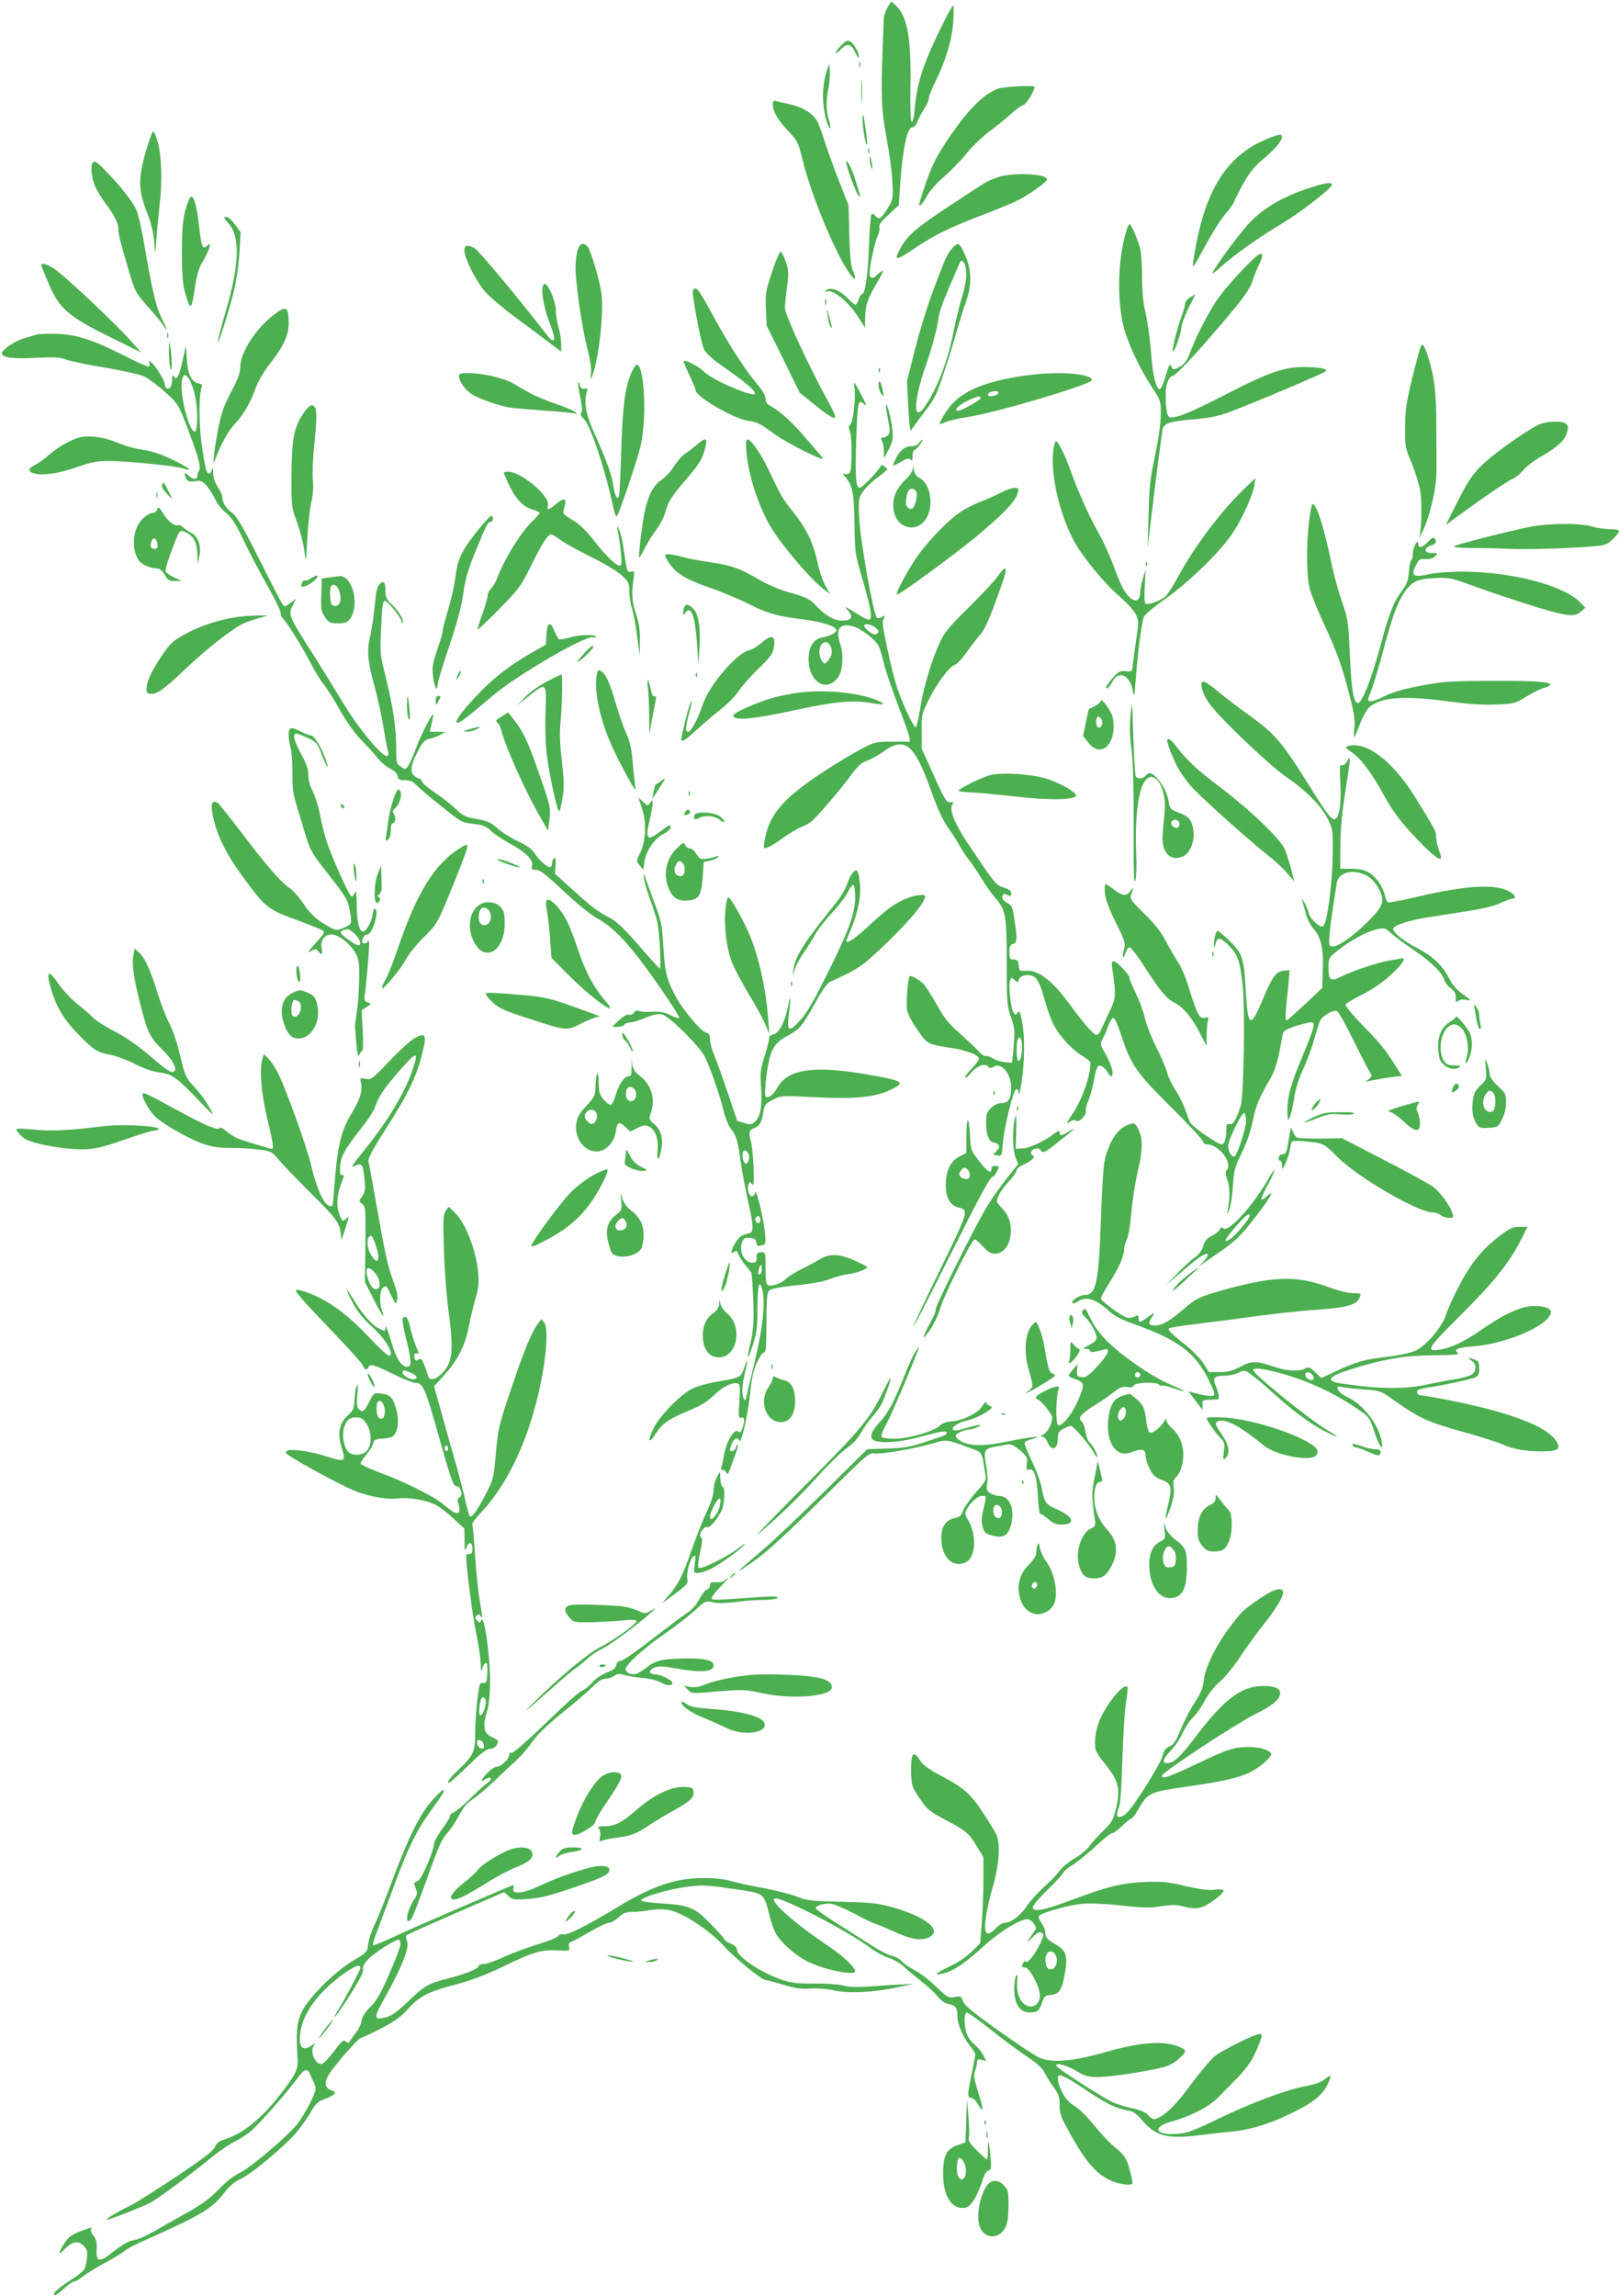 <?xml version="1.0" standalone="no"?>
<!DOCTYPE svg PUBLIC "-//W3C//DTD SVG 20010904//EN"
 "http://www.w3.org/TR/2001/REC-SVG-20010904/DTD/svg10.dtd">
<svg version="1.0" xmlns="http://www.w3.org/2000/svg"
 width="903pt" height="1280pt" viewBox="0 0 903 1280"
 preserveAspectRatio="xMidYMid meet">
<g transform="translate(0,1280) scale(0.1,-0.1)"
fill="#4caf50" stroke="none">
<path d="M4951 12759 c-12 -19 -21 -47 -22 -64 0 -16 -3 -88 -6 -160 -10 -280
-7 -353 22 -505 15 -80 30 -188 32 -241 5 -91 4 -99 -21 -142 -38 -64 -54 -76
-72 -52 -9 12 -17 15 -23 9 -5 -5 -11 -81 -14 -169 -5 -159 -21 -275 -39 -275
-5 0 -14 -13 -19 -30 -6 -16 -14 -30 -18 -30 -4 0 -24 18 -46 40 -42 43 -97
62 -118 41 -9 -9 -8 -11 5 -6 36 14 128 -64 184 -157 l29 -46 0 46 c1 77 13
116 64 201 30 49 42 77 32 71 -10 -5 -23 -16 -31 -24 -19 -24 -40 -19 -40 8 0
42 29 177 45 209 8 17 13 39 9 49 -4 13 10 33 52 71 l57 53 8 120 c13 189 39
314 67 314 11 0 23 13 30 34 7 19 24 50 37 70 14 21 25 46 25 57 0 11 16 51
35 90 58 114 96 240 102 340 3 49 3 89 0 89 -9 0 -99 -180 -141 -282 -44 -107
-66 -193 -74 -293 -4 -48 -11 -78 -17 -75 -6 3 -9 75 -7 196 5 270 -17 393
-81 453 l-26 23 -20 -33z"/>
<path d="M4690 12545 c-19 -19 -31 -37 -29 -40 3 -3 16 6 29 20 35 37 58 32
80 -17 11 -24 20 -35 20 -25 0 26 -27 75 -49 86 -14 8 -25 3 -51 -24z"/>
<path d="M4792 12440 c0 -14 2 -19 5 -12 2 6 2 18 0 25 -3 6 -5 1 -5 -13z"/>
<path d="M4607 12391 c-9 -31 -17 -86 -17 -126 0 -70 22 -169 39 -180 5 -3 3
16 -5 42 -17 55 -18 114 -3 182 5 27 9 69 7 93 l-3 43 -18 -54z"/>
<path d="M4804 12290 c0 -58 1 -81 3 -52 2 28 2 76 0 105 -2 28 -3 5 -3 -53z"/>
<path d="M5567 12306 c-76 -28 -157 -106 -259 -252 -94 -136 -118 -186 -177
-376 -14 -42 10 -25 39 29 14 27 55 73 95 108 39 33 94 90 123 126 28 37 87
93 129 125 43 32 98 77 123 100 25 23 55 45 67 48 18 6 63 79 63 102 0 10
-170 1 -203 -10z"/>
<path d="M4310 12220 c0 -39 29 -91 85 -149 53 -55 57 -64 80 -157 51 -211
195 -554 275 -654 23 -29 26 -12 6 33 -10 22 -16 83 -19 197 l-4 165 -55 140
c-30 77 -65 174 -78 215 -12 41 -31 91 -41 112 -23 45 -82 81 -159 98 -30 6
-63 14 -72 17 -13 3 -18 -1 -18 -17z"/>
<path d="M4811 12138 c-1 -48 19 -161 25 -143 2 6 -2 51 -10 100 -11 73 -14
81 -15 43z"/>
<path d="M811 11948 c-41 -149 -39 -212 9 -333 20 -50 35 -108 39 -155 l7 -75
8 100 c4 55 12 136 17 180 14 120 10 261 -9 334 -9 36 -21 66 -27 68 -5 2 -25
-52 -44 -119z"/>
<path d="M7066 12025 c-203 -83 -322 -251 -385 -541 -10 -49 -22 -111 -25
-139 -6 -49 -5 -46 66 84 40 74 91 155 114 180 23 25 44 56 48 68 4 12 28 59
53 104 34 59 62 94 107 131 62 51 106 102 106 125 0 18 -17 16 -84 -12z"/>
<path d="M4842 11960 c0 -14 2 -19 5 -12 2 6 2 18 0 25 -3 6 -5 1 -5 -13z"/>
<path d="M4851 11909 c0 -13 4 -33 9 -44 7 -14 8 -8 3 20 -7 46 -13 59 -12 24z"/>
<path d="M517 11893 c-14 -13 -6 -89 14 -133 11 -24 37 -67 58 -95 50 -67 71
-108 71 -142 0 -16 6 -51 14 -78 8 -28 28 -95 43 -150 36 -122 39 -128 114
-212 34 -38 70 -81 80 -98 28 -45 23 -22 -11 44 -30 61 -50 144 -96 411 -14
86 -35 173 -46 195 -26 51 -83 123 -160 203 -60 62 -69 68 -81 55z"/>
<path d="M4720 11895 c0 -21 51 -163 66 -181 12 -15 14 -15 11 -3 -3 9 -15 48
-26 85 -19 63 -50 124 -51 99z"/>
<path d="M5563 11811 c-62 -23 -39 -9 -252 -149 -201 -132 -250 -174 -290
-248 -38 -70 -25 -70 79 1 108 73 191 114 373 184 84 32 177 70 207 86 63 31
160 101 160 115 0 32 -196 40 -277 11z"/>
<path d="M7300 11751 c-134 -43 -244 -106 -319 -181 -54 -52 -202 -252 -220
-295 -2 -5 20 12 50 39 70 63 219 168 339 240 97 57 271 191 278 214 6 19 -35
14 -128 -17z"/>
<path d="M1052 11682 c-30 -77 -37 -125 -37 -287 0 -137 4 -182 19 -233 30
-99 34 -95 56 53 7 46 21 95 34 115 40 65 62 130 34 102 -28 -28 -34 -13 -48
111 -17 143 -38 193 -58 139z"/>
<path d="M1250 11586 c0 -3 11 -16 24 -31 66 -71 62 -228 -13 -484 -28 -96
-49 -177 -47 -179 7 -7 77 218 97 313 10 49 22 137 25 195 l6 105 -31 43 c-17
23 -38 42 -46 42 -8 0 -15 -2 -15 -4z"/>
<path d="M6282 11513 c-51 -170 -53 -416 -7 -563 32 -100 87 -212 153 -313 46
-71 47 -73 46 -152 0 -49 -13 -137 -32 -227 -27 -124 -32 -173 -36 -330 l-5
-183 14 120 c30 255 67 538 71 549 10 26 53 39 159 47 72 5 136 16 185 32 87
29 550 223 564 237 14 14 -39 24 -124 24 -109 -1 -197 -31 -425 -149 -217
-112 -307 -147 -327 -127 -17 17 -23 143 -8 186 7 24 19 38 34 42 13 3 88 80
172 176 209 240 251 295 270 353 9 27 25 67 35 87 26 51 25 72 -1 58 -30 -16
-157 -152 -217 -231 -52 -69 -135 -228 -168 -322 -12 -33 -27 -55 -49 -68 -39
-24 -45 -24 -54 1 -6 16 -13 4 -30 -55 -12 -41 -27 -75 -33 -75 -21 0 -39 73
-49 204 -6 75 -19 173 -30 218 -14 59 -20 118 -20 203 0 66 -5 138 -11 160
-15 55 -50 135 -59 135 -4 0 -12 -17 -18 -37z"/>
<path d="M3221 11403 c-6 -21 -11 -63 -11 -93 0 -90 36 -337 65 -449 18 -71
25 -117 21 -145 -4 -35 -4 -38 5 -16 37 84 67 346 54 460 -7 60 -49 209 -71
253 -21 40 -51 36 -63 -10z"/>
<path d="M5313 11418 c-29 -32 -37 -50 -104 -226 -33 -86 -80 -238 -105 -337
l-45 -180 7 -145 c6 -111 10 -140 18 -126 6 10 39 55 73 100 55 71 68 97 107
216 25 74 57 178 71 230 15 52 38 127 52 165 32 89 33 170 3 245 -22 56 -37
80 -49 80 -4 0 -17 -10 -28 -22z m77 -149 c0 -27 -11 -83 -25 -126 -13 -43
-33 -126 -45 -184 -30 -158 -86 -310 -152 -411 -78 -122 -78 6 0 227 27 77 54
176 61 219 10 73 22 106 111 311 20 47 22 49 36 31 8 -11 14 -41 14 -67z"/>
<path d="M2590 11402 c0 -38 58 -156 108 -219 24 -30 99 -95 179 -154 76 -56
164 -122 196 -146 l57 -44 0 44 c0 24 -7 66 -15 93 -8 27 -15 69 -15 95 0 50
-45 153 -64 146 -23 -8 -9 -118 28 -212 23 -61 31 -93 24 -100 -6 -7 -19 1
-36 25 -155 201 -386 479 -407 488 -41 19 -55 15 -55 -16z"/>
<path d="M4306 11284 c-35 -107 -38 -122 -34 -207 l4 -92 93 -188 92 -187 87
-70 c116 -93 134 -93 81 3 -111 201 -248 495 -251 539 0 13 4 64 11 113 11 82
10 97 -6 145 -10 29 -23 55 -28 57 -6 2 -28 -49 -49 -113z"/>
<path d="M233 11313 c3 -10 22 -56 42 -103 56 -130 112 -178 336 -288 l176
-87 -56 63 c-94 106 -396 389 -440 411 -49 26 -65 26 -58 4z"/>
<path d="M3865 11181 c-8 -14 43 -290 62 -329 11 -22 47 -55 112 -100 217
-151 229 -192 31 -106 -62 27 -119 59 -140 79 -33 32 -107 71 -116 62 -3 -2
11 -37 31 -78 19 -40 35 -79 35 -85 0 -35 210 -158 292 -170 54 -8 67 -15 149
-75 72 -53 293 -162 268 -132 -9 10 -52 61 -97 113 -75 88 -145 151 -199 179
-15 8 -23 21 -23 38 0 16 -16 45 -43 77 -67 78 -159 219 -242 372 -93 170
-103 182 -120 155z"/>
<path d="M6638 11142 c-16 -10 -28 -25 -28 -34 0 -10 -9 -41 -19 -70 -25 -66
-51 -170 -50 -194 1 -30 48 97 48 131 1 17 19 65 40 108 22 42 39 77 38 76 -1
0 -14 -8 -29 -17z"/>
<path d="M4602 11115 c0 -16 2 -22 5 -12 2 9 2 23 0 30 -3 6 -5 -1 -5 -18z"/>
<path d="M1522 11041 c-99 -78 -182 -209 -182 -288 0 -29 -12 -64 -41 -119
-55 -103 -67 -140 -90 -268 -18 -104 -24 -169 -12 -136 30 83 73 163 107 200
53 56 88 115 121 204 15 41 48 97 82 140 73 93 103 157 103 223 0 96 -13 103
-88 44z"/>
<path d="M4616 11040 c4 -25 10 -52 15 -60 13 -22 10 -1 -6 55 l-15 50 6 -45z"/>
<path d="M932 10930 c0 -14 2 -19 5 -12 2 6 2 18 0 25 -3 6 -5 1 -5 -13z"/>
<path d="M205 10935 c-5 -2 -36 -11 -67 -20 -52 -14 -128 -65 -128 -85 0 -23
64 -32 187 -25 106 5 136 4 173 -10 25 -9 123 -30 218 -45 95 -16 192 -38 215
-48 23 -11 75 -49 116 -86 71 -64 76 -72 114 -169 70 -182 90 -250 78 -269 -6
-10 -11 -25 -11 -33 0 -21 -26 -19 -50 5 -21 21 -27 11 -10 -20 8 -14 18 -17
48 -13 34 5 42 1 67 -28 15 -19 36 -52 46 -74 10 -23 37 -56 59 -74 32 -26 54
-60 102 -159 33 -70 87 -172 118 -227 59 -103 93 -175 86 -182 -2 -2 5 -14 16
-26 27 -30 111 -166 155 -252 20 -38 50 -88 68 -110 18 -22 59 -87 91 -144 38
-67 82 -129 124 -172 36 -37 77 -83 92 -102 15 -19 44 -43 65 -53 24 -12 39
-27 41 -41 3 -19 10 -23 41 -23 28 0 44 -7 62 -26 13 -14 76 -68 139 -118 112
-90 117 -93 179 -99 53 -6 70 -12 101 -41 20 -18 65 -48 100 -67 88 -47 134
-91 128 -124 -5 -22 -2 -25 22 -25 22 0 56 -26 153 -118 76 -71 150 -131 188
-152 77 -42 159 -123 253 -250 108 -146 210 -299 204 -306 -3 -3 -25 4 -48 16
-33 17 -56 21 -104 19 -33 -2 -67 0 -74 5 -9 5 -18 2 -26 -10 -8 -10 -20 -15
-29 -11 -9 3 -30 -8 -54 -31 l-39 -37 31 0 c16 0 34 6 38 13 4 6 19 12 33 12
13 0 52 12 85 26 44 18 70 23 92 18 39 -8 215 -183 240 -239 33 -70 84 -217
102 -295 10 -41 28 -87 41 -102 29 -35 41 -73 54 -178 6 -47 25 -146 41 -220
35 -156 35 -184 -1 -188 -14 -2 -33 -11 -44 -20 -34 -32 -65 -110 -31 -82 12
10 16 7 25 -15 6 -16 24 -43 40 -62 17 -19 31 -37 31 -41 5 -25 12 -151 12
-227 1 -56 -6 -118 -17 -163 -10 -40 -16 -75 -14 -78 3 -2 16 31 29 73 20 65
24 99 24 203 0 126 12 167 28 93 16 -73 2 -203 -42 -388 -24 -99 -45 -191 -48
-204 -3 -20 -6 -22 -14 -10 -13 21 -11 75 6 144 19 80 17 91 -4 30 -20 -56
-18 -55 -155 -79 -48 -8 -108 -25 -133 -37 -65 -31 -184 -153 -217 -221 -37
-76 -28 -94 13 -29 37 57 73 81 196 132 57 23 93 47 127 80 47 47 106 76 134
65 12 -5 13 -22 8 -101 -6 -86 -5 -95 10 -89 19 7 22 -20 6 -61 -8 -21 -13
-25 -24 -16 -20 17 -62 -51 -76 -124 -6 -33 -14 -68 -17 -79 -3 -11 -1 -16 5
-12 6 4 15 -2 21 -11 9 -16 10 -16 19 7 5 14 19 51 31 84 12 32 20 61 17 63
-2 3 -7 -5 -11 -16 -3 -12 -13 -21 -21 -21 -17 0 -17 -1 -3 39 11 31 34 42 42
19 9 -25 46 129 57 232 6 57 15 122 21 145 15 56 47 115 62 115 9 0 12 41 12
165 0 134 3 167 15 180 11 10 57 19 150 29 84 8 154 21 186 34 27 11 72 23
100 27 61 9 121 33 108 43 -5 5 -38 21 -74 37 -79 35 -134 36 -184 6 -19 -12
-66 -37 -103 -56 -38 -18 -76 -42 -87 -53 -21 -25 -80 -46 -101 -38 -12 4 -15
26 -15 94 0 89 0 90 -25 90 -21 0 -25 -5 -25 -29 0 -24 -4 -29 -23 -29 -46 0
-77 62 -58 114 9 23 16 27 43 24 26 -2 34 -8 36 -26 3 -16 8 -22 19 -18 8 3
19 6 25 6 16 0 3 111 -24 222 -13 51 -24 83 -26 71 -2 -13 -10 -23 -18 -23
-16 0 -29 43 -19 67 6 17 7 17 19 1 10 -14 12 4 9 95 -3 62 -9 125 -14 141
-14 46 -11 66 14 75 34 13 45 31 54 86 7 46 12 52 53 73 44 23 49 24 200 16
264 -14 374 -3 470 46 68 35 54 44 -112 74 -322 59 -474 39 -534 -71 -19 -37
-51 -60 -64 -46 -5 4 -2 57 5 117 19 140 40 180 117 221 68 35 85 57 158 189
36 66 64 104 80 112 162 73 179 85 326 227 125 121 203 217 204 250 0 16 -68
5 -120 -19 -59 -27 -104 -62 -216 -166 -67 -61 -115 -88 -101 -55 62 139 83
236 72 322 -3 30 -10 57 -15 60 -14 9 -37 -22 -54 -72 -9 -27 -33 -69 -54 -95
-192 -239 -235 -306 -246 -384 l-6 -39 14 42 c7 23 29 64 48 90 19 27 49 74
66 105 18 31 62 87 97 124 36 38 74 88 85 112 11 23 25 40 30 37 6 -3 10 -34
10 -68 0 -88 -35 -185 -156 -427 -78 -156 -115 -221 -153 -261 -62 -67 -73
-61 -61 36 13 100 10 121 -5 42 -17 -85 -52 -151 -83 -155 -14 -2 -22 -10 -22
-22 0 -11 -12 -56 -26 -101 -23 -74 -25 -92 -19 -174 7 -102 -3 -161 -35 -190
-17 -16 -25 -17 -59 -6 l-39 11 -53 158 c-29 86 -63 181 -76 210 -12 29 -23
68 -23 86 0 27 -5 35 -24 40 -29 7 -136 137 -172 209 -46 90 -56 130 -64 267
-7 126 -11 143 -53 255 -24 66 -47 129 -50 140 -4 17 -5 16 -6 -5 0 -14 13
-63 30 -110 17 -47 37 -107 44 -135 13 -50 25 -265 15 -265 -3 0 -56 58 -118
130 -88 100 -125 135 -165 155 -62 31 -103 63 -217 167 l-85 77 4 47 c2 32 0
44 -8 40 -6 -4 -11 -16 -11 -26 0 -10 -4 -21 -9 -24 -13 -8 -65 38 -90 78 -15
23 -42 42 -93 66 -40 19 -91 51 -114 72 -33 30 -54 40 -100 49 -84 15 -84 15
-139 65 -27 25 -78 64 -112 87 -35 23 -66 49 -69 59 -3 10 -11 18 -18 18 -7 0
-21 9 -30 19 -21 23 -11 68 32 146 20 38 34 51 57 55 17 4 44 14 60 23 l30 16
-44 1 -44 0 8 33 c4 17 9 43 12 57 7 40 -66 -98 -98 -185 -16 -44 -36 -88 -44
-98 -13 -18 -15 -18 -39 -2 -25 17 -26 21 -26 109 0 108 -18 228 -60 397 -30
120 -31 129 -24 272 5 114 9 147 20 147 17 0 94 -96 95 -118 0 -10 3 -12 5 -5
8 17 -20 63 -60 102 -30 29 -36 42 -36 77 0 50 -11 61 -34 35 -13 -14 -20 -48
-26 -118 -5 -54 -16 -129 -25 -168 -20 -85 -15 -141 25 -285 16 -58 38 -159
49 -225 11 -67 23 -128 26 -137 4 -9 1 -19 -4 -23 -23 -13 -159 150 -245 292
-46 76 -116 190 -156 253 -155 243 -155 242 -124 301 l15 31 -31 -24 c-31 -23
-32 -23 -46 -4 -8 11 -66 124 -129 250 -91 181 -123 236 -150 256 -35 26 -55
58 -55 89 0 10 -11 35 -25 55 -16 24 -25 52 -26 79 -1 31 -3 36 -7 19 -4 -13
-11 -23 -17 -22 -14 1 -22 35 -41 170 -15 109 -15 271 1 312 5 12 0 17 -16 20
-40 6 -61 49 -67 135 l-5 78 -18 -84 c-20 -91 -34 -116 -49 -91 -7 11 -10 8
-10 -15 0 -16 -4 -36 -9 -44 -10 -15 -31 -7 -31 13 0 20 -47 100 -72 122 -19
17 -21 17 -15 2 3 -10 2 -20 -2 -22 -5 -3 -73 27 -152 68 -170 86 -271 116
-385 115 -43 0 -83 -2 -89 -4z m849 -247 c26 -42 46 -131 46 -209 0 -43 -4
-80 -10 -84 -32 -20 -93 216 -74 290 8 31 19 32 38 3z m3124 -4346 c-2 -14 -8
-27 -15 -29 -14 -5 -28 40 -19 63 10 25 38 -3 34 -34z m62 -342 c0 -11 -4 -20
-9 -20 -14 0 -23 18 -16 30 10 17 25 11 25 -10z m1 -303 c-13 -13 -15 11 -4
40 7 16 8 15 11 -6 2 -13 -1 -28 -7 -34z"/>
<path d="M942 10840 c0 -36 4 -76 8 -90 7 -20 8 -17 8 20 0 25 -3 65 -7 90 -8
44 -9 44 -9 -20z"/>
<path d="M7925 10871 c-3 -6 -25 -84 -47 -174 -34 -140 -40 -178 -41 -277 -1
-111 1 -118 36 -200 19 -47 41 -116 48 -154 11 -66 8 -221 -5 -261 -4 -11 5 5
20 35 41 88 77 243 76 335 0 44 0 161 -1 260 0 181 -11 266 -47 380 -19 57
-29 72 -39 56z"/>
<path d="M3521 10720 c-35 -81 -49 -188 -56 -435 -4 -126 -9 -238 -12 -249 -9
-31 -23 -4 -34 65 -10 62 -34 127 -115 309 -37 85 -47 146 -32 202 7 22 5 25
-11 21 -13 -3 -21 2 -26 17 -15 46 -14 10 1 -64 11 -53 13 -81 6 -88 -7 -7 -3
-17 13 -32 37 -34 117 -271 161 -475 12 -55 20 -77 26 -67 18 32 111 307 130
386 36 147 24 443 -18 457 -6 2 -21 -19 -33 -47z"/>
<path d="M4901 10734 c0 -11 3 -14 6 -6 3 7 2 16 -1 19 -3 4 -6 -2 -5 -13z"/>
<path d="M2560 10703 c0 -29 36 -79 73 -102 46 -28 161 -67 223 -75 27 -3 112
-10 189 -16 77 -5 149 -12 160 -15 20 -6 20 -6 1 9 -10 8 -60 29 -110 46 -50
17 -113 43 -141 59 -27 15 -71 40 -96 55 -51 29 -171 56 -250 56 -40 0 -49 -3
-49 -17z"/>
<path d="M5710 10705 c-237 -35 -364 -94 -432 -199 -46 -71 -47 -81 -9 -61 16
8 74 22 128 30 171 27 693 183 693 206 0 38 -203 51 -380 24z m-142 -97 c-5
-15 -58 -24 -58 -9 0 11 17 19 43 20 11 1 17 -4 15 -11z m-98 -27 c0 -11 -107
-71 -126 -71 -28 0 0 29 49 54 56 27 77 31 77 17z"/>
<path d="M4900 10654 c0 -16 7 -39 15 -50 15 -18 16 -17 9 16 -10 52 -23 72
-24 34z"/>
<path d="M4765 10645 c10 -44 -5 -194 -21 -210 -11 -10 -12 -20 -4 -40 14 -36
13 -218 -1 -232 -6 -6 -19 -9 -28 -6 -14 6 -14 4 1 -13 43 -49 52 -93 54 -264
2 -161 3 -168 42 -301 46 -156 59 -224 43 -233 -6 -4 -34 8 -63 27 -80 50 -85
52 -59 24 33 -37 22 -57 -32 -57 -46 0 -95 28 -147 85 -33 36 -59 48 -155 74
-44 12 -114 42 -155 66 -115 67 -156 82 -278 100 -63 9 -135 23 -160 31 -48
14 -92 18 -92 9 0 -17 34 -66 61 -89 44 -37 88 -58 205 -99 56 -19 141 -56
191 -80 106 -54 166 -72 288 -87 107 -13 188 -34 204 -54 10 -12 8 -17 -11
-29 -13 -8 -40 -18 -61 -21 -50 -9 -77 -52 -77 -121 0 -127 99 -189 163 -103
28 38 34 124 13 189 -28 83 -3 116 72 97 43 -11 123 -73 143 -110 6 -11 19
-55 29 -97 10 -42 46 -146 78 -231 33 -85 62 -166 64 -180 l3 -25 -96 0 c-93
0 -100 -1 -175 -41 -44 -22 -145 -83 -225 -136 -217 -144 -292 -234 -315 -379
-7 -40 -6 -41 17 -34 13 4 53 29 89 55 36 26 83 54 104 61 22 8 51 26 65 41
56 57 164 186 209 248 36 50 56 68 86 78 21 7 61 29 88 48 123 91 177 49 269
-209 45 -124 69 -174 114 -237 18 -25 40 -61 50 -80 10 -19 32 -53 50 -75 17
-22 49 -68 70 -103 20 -35 55 -84 76 -108 59 -68 64 -98 64 -364 0 -220 2
-239 24 -302 21 -60 22 -75 15 -160 l-9 -93 -40 3 c-22 2 -51 11 -65 20 -14 9
-32 15 -41 14 -9 -2 -28 10 -41 27 -14 16 -61 60 -104 99 -65 57 -89 87 -131
164 -29 51 -62 103 -75 115 -27 24 -68 47 -74 40 -11 -11 -22 -156 -14 -191 7
-33 43 -93 93 -157 21 -27 50 -37 137 -49 94 -13 170 -41 170 -63 0 -8 -19
-33 -41 -56 -23 -23 -39 -45 -35 -48 4 -4 18 7 31 24 31 39 79 58 95 38 9 -11
16 -12 30 -3 44 28 100 -37 100 -116 0 -61 -15 -86 -52 -86 -21 0 -41 -9 -60
-27 -25 -24 -28 -34 -28 -88 0 -61 18 -105 44 -105 6 0 17 -5 24 -12 9 -9 7
-17 -9 -34 l-20 -21 24 -5 c24 -5 25 -2 31 71 8 94 58 293 74 299 7 2 12 -7
13 -25 1 -15 8 8 15 52 19 109 21 266 5 348 -11 58 -15 65 -26 50 -11 -15 -13
-15 -24 6 -15 26 -27 152 -17 177 6 16 8 16 25 0 17 -16 19 -16 23 2 6 22 45
32 76 21 27 -10 45 -45 71 -142 12 -43 33 -101 47 -129 32 -63 104 -142 161
-175 24 -14 43 -30 44 -36 6 -61 -43 -203 -96 -283 -38 -57 -41 -64 -19 -49
18 12 29 14 37 6 13 -13 61 35 53 55 -3 7 3 33 14 56 10 24 24 72 30 109 6 36
15 71 20 78 11 20 37 7 59 -29 14 -23 20 -27 24 -16 8 21 -5 62 -39 123 -29
51 -29 52 -12 85 10 18 24 51 31 73 8 22 20 40 27 40 7 0 25 -39 41 -89 57
-174 84 -213 280 -408 99 -98 179 -184 179 -193 0 -8 9 -15 20 -15 70 0 150
-106 110 -146 -6 -6 -4 -25 6 -54 15 -43 15 -105 -1 -180 -3 -14 2 -7 11 15 9
22 18 83 21 135 5 86 10 103 48 180 27 54 50 120 63 183 20 92 31 119 105 247
14 25 33 83 42 130 9 47 18 94 20 106 4 16 21 26 70 43 36 11 75 21 86 21 18
0 20 -4 13 -32 -3 -18 -31 -90 -61 -161 -65 -155 -83 -222 -82 -302 1 -59 1
-59 14 -30 7 17 18 64 24 106 7 49 24 103 50 159 22 47 49 121 61 165 12 44
27 91 33 104 14 28 73 62 94 54 8 -3 46 -69 84 -147 38 -77 79 -158 91 -179
23 -38 23 -38 3 -53 l-20 -16 20 5 c11 3 57 11 102 18 l82 11 -36 57 c-56 89
-81 120 -186 228 -55 56 -96 107 -92 113 3 6 34 24 68 42 87 43 144 83 205
142 52 51 67 82 35 72 -10 -2 -38 -8 -63 -11 -61 -10 -207 -58 -268 -89 -61
-31 -72 -23 -72 51 0 52 0 53 57 98 72 56 156 101 213 114 42 9 46 8 81 -24
20 -18 77 -60 126 -93 94 -63 159 -127 168 -165 4 -14 20 -34 36 -46 21 -16
29 -30 29 -53 0 -26 2 -29 15 -18 8 7 25 10 40 6 36 -9 31 -1 -20 34 -29 20
-54 49 -70 81 -39 76 -90 125 -177 171 -76 39 -138 88 -138 109 0 18 84 47
185 63 55 9 158 25 229 36 80 12 150 29 184 45 30 14 61 25 68 25 22 0 17 18
-10 35 -74 49 -238 41 -513 -23 -89 -21 -167 -36 -172 -33 -5 4 -13 20 -16 36
-12 50 -44 99 -82 125 -29 20 -50 25 -102 26 l-66 1 1 134 c1 90 10 188 28
298 30 190 31 207 10 168 -10 -18 -21 -26 -30 -23 -12 5 -13 -11 -8 -102 6
-106 -4 -183 -27 -198 -18 -11 -47 25 -140 175 -162 260 -199 302 -358 415
-54 39 -127 95 -161 124 -33 28 -68 52 -77 52 -24 0 -10 -61 28 -117 51 -76
334 -346 433 -415 114 -78 197 -163 233 -236 27 -55 28 -61 26 -207 -2 -150
-30 -366 -51 -387 -16 -16 -71 32 -82 71 -6 20 -17 47 -26 61 l-15 25 7 -25
c4 -14 12 -45 19 -70 7 -25 24 -58 38 -74 44 -47 60 -114 55 -231 l-3 -103
-94 -89 c-52 -48 -98 -90 -104 -92 -7 -2 -8 21 -4 68 4 39 10 103 14 142 l6
70 -34 -3 c-41 -4 -63 -34 -114 -156 -70 -168 -85 -162 -96 37 -11 191 -18
214 -90 284 -32 31 -62 57 -67 57 -10 0 -23 -50 -21 -84 1 -15 3 -13 8 8 9 44
27 43 75 -6 50 -50 62 -82 77 -221 14 -128 7 -617 -11 -672 -23 -77 -42 -107
-62 -102 -15 4 -18 -1 -18 -31 0 -52 -10 -82 -27 -82 -21 0 -161 97 -174 121
-6 12 -19 46 -30 77 -11 31 -35 79 -54 106 -18 28 -39 71 -45 96 -7 25 -34 89
-61 142 -27 54 -55 126 -63 160 -7 35 -30 97 -50 138 -20 41 -36 80 -36 87 0
19 -70 93 -87 93 -13 0 -14 -8 -9 -42 22 -148 21 -161 -16 -239 -20 -41 -40
-86 -47 -101 -6 -16 -17 -28 -25 -28 -16 0 -74 67 -154 176 -92 127 -173 188
-240 182 -35 -3 -37 -1 -40 30 -3 26 -7 32 -28 32 -21 0 -24 4 -24 41 0 32 4
42 20 46 24 6 25 26 8 136 -10 70 -15 80 -40 93 -27 14 -36 33 -22 47 4 3 15
2 25 -4 16 -8 19 -6 19 10 0 14 -12 23 -42 33 -45 15 -42 11 -204 252 -65 96
-99 179 -84 206 9 17 8 20 -11 17 -20 -2 -31 17 -90 148 l-68 150 0 97 c-1 96
-1 98 45 188 48 93 111 174 143 185 10 3 38 34 62 68 24 34 58 78 76 98 22 24
48 81 87 187 55 150 64 182 49 182 -5 0 -23 -22 -42 -48 -19 -26 -91 -103
-161 -172 -104 -102 -133 -137 -157 -190 -46 -98 -91 -248 -109 -362 -9 -57
-21 -107 -25 -112 -9 -10 -64 104 -103 213 -13 36 -38 135 -56 220 -27 125
-31 157 -21 173 11 18 10 18 -10 8 -11 -7 -25 -8 -29 -3 -19 20 -92 432 -97
545 -6 115 -5 119 20 157 15 22 54 59 87 83 34 24 55 45 48 47 -7 2 -16 9 -21
15 -5 7 -11 4 -19 -9 -20 -33 -100 -115 -113 -115 -22 0 -26 65 -19 276 7 204
11 223 42 192 19 -19 14 -2 -13 50 -36 69 -48 84 -40 47z m113 -1341 c26 -18
28 -32 6 -41 -15 -5 -64 32 -64 49 0 13 34 9 58 -8z m-248 -103 c15 -30 12
-56 -10 -82 -20 -24 -20 -24 -35 -5 -8 11 -15 34 -15 51 0 51 39 74 60 36z
m2995 -1284 c43 -24 85 -91 85 -138 0 -32 -34 -76 -124 -158 -82 -74 -149
-112 -168 -93 -11 11 -3 91 38 350 9 60 96 80 169 39z m-1925 -950 c0 -53 -10
-88 -21 -81 -10 6 -12 94 -3 118 11 27 24 6 24 -37z m1250 -417 c0 -38 -44
-175 -62 -195 -13 -14 -38 22 -38 55 0 34 78 193 90 185 6 -4 10 -24 10 -45z"/>
<path d="M4941 10540 c0 -8 6 -46 13 -83 11 -58 11 -71 -1 -83 -8 -8 -21 -14
-29 -14 -11 0 -12 -4 -4 -19 5 -11 10 -37 10 -58 l1 -38 26 50 c22 42 25 58
20 110 -5 57 -34 167 -36 135z"/>
<path d="M1696 10501 c-56 -80 -69 -148 -70 -346 -1 -179 -1 -181 32 -270 17
-49 36 -121 40 -160 8 -69 8 -68 16 70 4 77 14 169 22 204 10 43 13 85 9 125
-4 35 0 128 10 218 16 160 13 198 -19 198 -7 0 -25 -18 -40 -39z"/>
<path d="M8577 10430 c-52 -26 -180 -113 -257 -176 -91 -73 -126 -120 -195
-260 l-61 -121 71 52 c130 96 279 197 304 207 14 5 40 26 58 48 18 21 63 55
99 75 88 50 132 90 144 133 8 31 7 39 -7 50 -25 18 -112 14 -156 -8z"/>
<path d="M443 10361 c-49 -13 -113 -49 -168 -96 -27 -23 -65 -50 -83 -59 -40
-21 -37 -38 9 -48 48 -10 140 6 239 41 67 24 102 31 164 31 101 0 383 -28 419
-42 15 -6 30 -8 33 -5 3 3 -37 27 -90 52 -68 33 -116 49 -168 57 -40 5 -104
23 -143 40 -74 31 -157 43 -212 29z"/>
<path d="M3888 10322 c-18 -16 -48 -39 -66 -51 -19 -13 -47 -45 -63 -71 -16
-26 -47 -60 -69 -75 -47 -32 -75 -87 -95 -181 -15 -74 -35 -247 -30 -252 2 -2
16 20 30 50 15 29 44 76 65 104 21 28 44 71 50 95 18 65 30 84 119 189 59 68
86 108 96 144 26 85 18 95 -37 48z"/>
<path d="M4163 10282 c11 -133 68 -308 139 -425 67 -109 228 -297 300 -348
l27 -20 -26 46 c-14 25 -34 85 -44 133 -24 108 -62 186 -136 279 -61 76 -63
80 -136 233 -45 94 -98 170 -119 170 -7 0 -9 -23 -5 -68z"/>
<path d="M5125 10330 c-11 -12 -28 -20 -39 -18 -33 3 -64 -19 -86 -62 -11 -22
-20 -42 -20 -45 0 -3 19 6 43 19 33 20 46 23 55 14 9 -9 12 -5 12 20 0 18 4
32 9 32 5 0 19 14 31 30 25 34 22 40 -5 10z"/>
<path d="M5875 10290 c-20 -149 49 -415 146 -557 66 -97 156 -201 225 -260 39
-34 79 -78 89 -99 17 -36 17 -43 1 -148 -9 -61 -17 -124 -19 -141 -2 -28 -4
-30 -38 -27 -31 3 -41 -2 -72 -37 -20 -23 -37 -46 -37 -52 0 -17 19 0 35 31
33 65 98 36 113 -50 8 -41 9 -36 16 55 11 154 34 329 46 356 6 13 59 58 118
99 135 95 314 270 380 372 54 84 111 210 119 267 l5 36 -67 -65 c-126 -121
-279 -326 -364 -485 -23 -44 -54 -92 -67 -106 -26 -27 -97 -54 -115 -44 -6 4
-8 42 -4 98 l5 92 -15 -50 c-8 -27 -15 -61 -15 -75 -1 -63 -41 -63 -85 0 -15
22 -42 82 -60 134 -18 52 -57 139 -87 193 -58 104 -111 223 -160 357 -31 86
-67 156 -79 156 -4 0 -10 -23 -14 -50z"/>
<path d="M5092 10189 c-1 -14 -17 -40 -38 -60 -55 -52 -77 -103 -71 -163 11
-118 141 -147 191 -42 34 73 11 182 -45 211 -20 11 -29 24 -32 47 -3 26 -4 28
-5 7z m21 -137 c4 -21 -9 -72 -22 -85 -7 -7 -16 -5 -27 3 -12 11 -14 24 -9 54
3 22 11 43 17 47 16 10 36 0 41 -19z"/>
<path d="M2810 10164 c0 -3 14 -35 30 -70 37 -77 78 -120 131 -135 21 -7 39
-15 39 -19 0 -3 -14 -19 -31 -36 -73 -69 -162 -212 -209 -334 -7 -19 -22 -43
-32 -53 -10 -10 -18 -26 -18 -37 0 -10 -13 -56 -29 -102 -17 -45 -28 -84 -26
-87 2 -2 57 50 121 115 108 110 120 126 174 236 65 131 95 178 114 178 7 0 30
-13 50 -29 20 -16 96 -58 168 -94 76 -37 151 -82 176 -105 39 -36 42 -43 42
-89 0 -27 7 -72 16 -99 8 -27 21 -96 28 -154 l14 -105 1 82 c1 61 -5 99 -20
145 -24 68 -28 117 -16 195 7 48 6 51 -12 46 -23 -6 -24 -2 -42 122 -6 44 -17
94 -25 110 -13 27 -14 27 -10 5 21 -116 27 -193 18 -202 -14 -14 -79 47 -152
142 -32 41 -77 86 -100 100 -76 47 -73 43 -62 83 14 50 0 55 -45 18 -45 -37
-55 -39 -47 -8 12 52 -149 187 -223 187 -13 0 -23 -3 -23 -6z"/>
<path d="M904 10097 c-4 -10 6 -28 26 -49 l32 -33 -22 45 c-28 56 -28 56 -36
37z"/>
<path d="M5584 10054 c-27 -14 -77 -37 -112 -50 -34 -13 -87 -39 -116 -59 -72
-48 -196 -178 -256 -271 -53 -82 -105 -182 -98 -189 7 -8 314 217 445 325 168
140 233 212 233 261 0 17 -47 9 -96 -17z"/>
<path d="M872 10040 c0 -14 2 -19 5 -12 2 6 2 18 0 25 -3 6 -5 1 -5 -13z"/>
<path d="M7301 9890 c-16 -142 -14 -300 4 -372 9 -33 44 -121 79 -196 75 -161
104 -243 146 -410 24 -95 29 -134 24 -173 -4 -27 -4 -49 -1 -49 3 0 17 33 32
73 16 41 38 82 54 95 65 56 193 65 442 31 106 -14 187 -20 260 -17 104 4 109
5 175 46 38 22 81 44 97 47 15 4 30 11 32 16 11 17 -79 24 -325 23 -232 -1
-268 -3 -395 -27 -97 -18 -158 -36 -199 -57 -58 -30 -96 -38 -96 -21 0 4 9 30
20 57 11 27 40 123 64 214 54 200 77 265 119 327 41 61 73 76 172 80 72 4 90
0 180 -32 55 -20 132 -47 170 -60 371 -123 421 -133 464 -94 l23 21 -27 28
c-92 96 -378 171 -655 173 -78 0 -150 -6 -192 -15 -85 -19 -100 -9 -71 49 16
34 21 38 54 36 25 -1 42 4 54 16 16 18 15 19 -16 18 -45 -3 -52 27 -10 41 32
11 36 18 23 40 -6 9 -16 4 -37 -18 -32 -34 -55 -39 -55 -12 -1 33 -30 -19 -30
-54 0 -18 -4 -35 -9 -38 -5 -3 -10 -32 -13 -64 -3 -48 -11 -68 -40 -108 -48
-65 -70 -124 -124 -324 -47 -171 -98 -300 -120 -300 -24 0 -36 69 -45 263 -8
189 -10 202 -43 300 -20 56 -45 146 -56 199 -42 208 -86 348 -109 348 -5 0
-13 -45 -20 -100z"/>
<path d="M877 9960 c-3 -12 -14 -20 -27 -20 -12 0 -37 -15 -55 -33 -55 -55
-65 -164 -21 -232 15 -22 68 -45 108 -45 9 0 25 -16 37 -35 18 -30 25 -35 58
-34 l38 0 -43 19 c-23 11 -45 26 -48 33 -3 8 9 52 26 98 55 146 48 138 93 118
36 -16 57 -60 58 -121 l1 -53 9 39 c14 57 -5 114 -43 134 -17 9 -39 24 -48 33
-9 8 -21 14 -28 11 -20 -6 -53 19 -81 64 -24 38 -29 41 -34 24z m1 -193 c3
-22 -1 -27 -17 -27 -21 0 -26 15 -15 45 9 23 29 13 32 -18z"/>
<path d="M2664 9842 c-91 -115 -110 -154 -124 -259 -6 -48 -25 -131 -41 -183
-16 -53 -29 -104 -29 -114 0 -10 -14 -59 -31 -108 -26 -78 -30 -99 -24 -149 7
-58 25 -92 25 -48 0 13 29 109 65 215 45 134 69 222 79 296 11 78 27 133 62
219 65 159 74 179 90 179 15 0 19 26 6 34 -5 3 -40 -34 -78 -82z"/>
<path d="M8520 9860 c-150 -32 -401 -97 -410 -106 -5 -5 32 -9 88 -9 53 0 151
-2 217 -5 114 -5 376 4 494 16 45 5 61 12 88 39 18 18 33 38 33 44 0 7 -21 11
-52 11 -29 0 -75 7 -102 15 -69 21 -248 18 -356 -5z"/>
<path d="M6391 9654 c0 -11 3 -14 6 -6 3 7 2 16 -1 19 -3 4 -6 -2 -5 -13z"/>
<path d="M1732 9574 c-12 -8 -26 -13 -31 -10 -7 5 -21 -15 -21 -30 0 -14 40 1
70 26 36 31 22 42 -18 14z"/>
<path d="M1840 9581 l-45 -6 -3 -90 c-3 -81 -1 -93 20 -125 22 -32 28 -35 72
-35 41 0 52 4 69 26 39 53 31 165 -16 217 -11 12 -28 21 -36 20 -9 0 -36 -4
-61 -7z m48 -66 c23 -50 10 -100 -24 -93 -15 2 -20 13 -22 47 -2 24 -1 50 2
57 9 22 32 16 44 -11z"/>
<path d="M3816 9415 c-3 -9 -6 -24 -6 -33 0 -13 2 -13 13 3 32 43 54 -19 65
-180 l7 -110 6 85 c7 108 -2 183 -28 218 -24 32 -48 39 -57 17z"/>
<path d="M1315 9359 c-87 -13 -191 -46 -265 -85 -84 -45 -98 -57 -147 -129
-55 -82 -80 -134 -85 -175 -2 -30 0 -35 19 -38 36 -5 75 22 199 140 107 102
247 213 314 248 14 8 52 22 85 31 l60 18 -60 -1 c-33 0 -87 -4 -120 -9z"/>
<path d="M3048 9263 l-3 -57 -83 -47 c-123 -71 -211 -139 -304 -238 -88 -94
-129 -151 -106 -151 14 0 53 30 201 155 131 111 509 331 554 322 12 -2 20 0
17 4 -8 14 -96 10 -149 -6 -27 -8 -52 -12 -57 -9 -5 3 -16 23 -25 45 -23 58
-41 51 -45 -18z"/>
<path d="M4246 9215 c-21 -19 -51 -37 -67 -40 -70 -16 -225 -196 -260 -305
-23 -71 -65 -150 -79 -150 -18 0 -18 18 0 91 22 83 23 90 11 69 -9 -14 -51
-182 -51 -201 0 -20 22 -7 82 49 35 32 96 84 136 116 41 32 87 79 103 105 16
25 65 80 108 122 62 59 81 84 86 112 14 74 -9 85 -69 32z"/>
<path d="M3283 9183 c-35 -33 -79 -88 -58 -73 48 34 99 90 81 90 -2 0 -12 -8
-23 -17z"/>
<path d="M3327 9030 c-13 -97 24 -258 93 -405 53 -114 132 -255 125 -225 -3
14 -9 75 -15 136 -7 89 -15 126 -39 180 -17 38 -42 112 -57 164 -31 110 -56
165 -83 179 -16 9 -19 6 -24 -29z"/>
<path d="M2551 9033 c-10 -26 -10 -27 4 -9 8 11 15 23 15 28 0 15 -7 8 -19
-19z"/>
<path d="M3881 9034 c0 -11 3 -14 6 -6 3 7 2 16 -1 19 -3 4 -6 -2 -5 -13z"/>
<path d="M3050 9000 c-43 -22 -94 -59 -120 -85 l-45 -48 64 52 c99 78 100 77
94 -81 -3 -74 -1 -179 6 -238 13 -116 61 -335 71 -323 4 5 12 39 18 77 9 54 8
96 -4 200 -11 92 -14 156 -8 216 10 104 13 270 5 270 -3 -1 -40 -18 -81 -40z"/>
<path d="M3614 8966 c3 -27 6 -97 7 -155 l1 -106 13 75 c7 41 17 90 21 108 5
25 3 32 -6 30 -9 -2 -16 13 -21 41 -12 61 -23 67 -15 7z"/>
<path d="M4461 8939 c-41 -5 -108 -18 -149 -29 -86 -24 -222 -84 -222 -98 0
-33 98 -24 350 30 212 46 318 56 415 39 79 -14 93 -9 39 14 -102 43 -292 62
-433 44z"/>
<path d="M2270 8864 c0 -32 5 -66 10 -74 7 -10 8 7 4 55 -8 88 -14 96 -14 19z"/>
<path d="M2430 8893 c0 -29 2 -29 19 5 10 18 9 22 -4 22 -10 0 -15 -9 -15 -27z"/>
<path d="M6140 8892 c0 -6 -15 -19 -32 -28 -18 -9 -34 -17 -35 -18 -1 -1 -9
-35 -17 -75 l-15 -74 30 -38 c74 -94 163 1 135 143 -7 32 -66 114 -66 90z m8
-125 c-2 -11 -8 -22 -14 -24 -15 -5 -26 25 -18 49 5 15 8 17 20 7 8 -7 14 -21
12 -32z"/>
<path d="M6306 8815 c-6 -63 -5 -121 5 -195 9 -72 13 -209 12 -435 -1 -241 1
-321 9 -295 6 20 8 86 5 155 -10 244 22 415 79 423 49 7 90 -92 80 -193 -3
-33 -8 -87 -11 -120 -10 -104 39 -161 112 -130 41 17 68 86 59 147 -9 57 -25
76 -83 98 -44 16 -48 21 -54 56 -6 47 -32 99 -67 137 -29 31 -44 34 -62 12
-14 -17 -46 -20 -55 -4 -4 5 -10 106 -14 222 -6 203 -7 208 -15 122z m271
-601 c3 -8 1 -20 -6 -27 -14 -14 -47 15 -37 32 10 16 36 13 43 -5z"/>
<path d="M2797 8805 c-31 -18 -35 -24 -23 -34 8 -6 17 -24 21 -39 24 -97 137
-348 223 -496 l39 -68 8 66 c6 62 4 74 -46 218 -66 194 -99 267 -147 328 l-38
48 -37 -23z"/>
<path d="M2620 8735 c-39 -11 -41 -13 -15 -14 17 0 41 6 55 14 30 17 20 17
-40 0z"/>
<path d="M1610 8702 c0 -20 5 -53 11 -72 6 -19 10 -81 10 -138 -1 -89 3 -118
30 -205 17 -56 40 -132 51 -168 14 -46 36 -87 74 -135 147 -188 152 -196 163
-252 16 -81 15 -85 -30 -104 -38 -16 -43 -16 -73 -1 -70 36 -115 75 -154 135
-23 35 -58 74 -77 87 -48 32 -128 124 -270 311 -65 85 -123 158 -129 162 -39
26 -46 -11 -20 -107 22 -87 74 -188 149 -290 137 -189 144 -194 325 -260 68
-25 129 -50 134 -55 7 -7 -2 -23 -25 -48 -19 -20 -42 -46 -50 -56 -13 -18 -13
-19 10 -6 21 11 26 10 36 -4 19 -26 26 -19 19 19 -8 43 16 75 56 75 37 0 107
-54 133 -104 19 -36 22 -55 20 -151 -1 -60 -7 -141 -13 -180 -6 -38 -11 -74
-10 -80 11 -144 16 -178 23 -157 5 12 12 22 17 22 5 0 7 49 3 114 l-6 114 28
18 c27 17 27 18 6 26 -18 6 -21 13 -17 40 8 45 26 257 25 288 0 14 -3 19 -6
13 -5 -15 -33 -18 -33 -4 0 23 14 41 30 41 24 0 63 117 46 139 -8 11 -13 4
-18 -30 -8 -44 -37 -95 -54 -93 -21 3 -34 55 -34 144 -1 70 -4 89 -11 72 -5
-13 -14 -22 -19 -20 -13 4 -109 218 -139 309 -11 35 -28 101 -36 147 -9 45
-27 103 -40 129 -16 29 -25 62 -25 91 0 33 -10 63 -40 117 -40 73 -50 115 -27
115 6 0 35 -11 63 -24 49 -23 53 -28 79 -95 30 -77 45 -92 20 -20 -23 63 -64
129 -81 129 -8 0 -32 9 -54 20 -58 30 -70 27 -70 -18z m371 -1111 c30 -31 38
-61 16 -61 -16 0 -97 59 -97 70 0 9 18 18 38 19 8 1 27 -12 43 -28z"/>
<path d="M6510 8670 c0 -20 44 -127 68 -165 14 -22 41 -60 61 -84 38 -47 323
-303 433 -390 37 -29 86 -73 107 -99 l40 -46 -18 69 c-10 39 -26 88 -35 110
-24 57 -195 221 -361 346 -133 101 -184 149 -248 232 -27 36 -47 47 -47 27z"/>
<path d="M7521 8641 c-23 -6 -22 -7 18 -35 54 -38 112 -116 184 -247 41 -75
83 -132 149 -204 93 -101 153 -153 164 -142 4 3 -1 24 -10 47 -9 22 -16 55
-16 73 0 34 -3 38 -115 219 -124 202 -272 316 -374 289z"/>
<path d="M5530 8480 c-41 -8 -174 -72 -184 -88 -2 -4 28 -8 68 -10 39 -1 152
-12 251 -23 174 -20 302 -20 334 0 20 13 -64 66 -152 96 -83 28 -240 40 -317
25z"/>
<path d="M3686 8445 c-10 -8 -22 -16 -27 -17 -4 -2 -10 -21 -14 -43 l-7 -40
29 45 c51 79 51 79 19 55z"/>
<path d="M2192 8338 c-11 -35 -23 -85 -26 -113 -4 -27 -9 -65 -12 -84 -5 -31
-4 -33 10 -22 10 8 16 29 16 52 0 22 4 39 9 39 16 0 21 30 9 50 -10 16 -9 22
4 32 22 17 40 66 33 89 -11 32 -21 21 -43 -43z"/>
<path d="M3841 8374 c0 -11 3 -14 6 -6 3 7 2 16 -1 19 -3 4 -6 -2 -5 -13z"/>
<path d="M3582 8289 c25 -79 20 -179 -12 -245 -22 -44 -22 -44 -2 -69 l20 -25
6 44 c9 61 56 131 105 156 23 11 41 27 41 35 0 21 -4 19 -56 -20 -76 -58 -87
-46 -59 70 8 33 14 71 15 84 0 24 -1 24 -14 5 -14 -19 -15 -19 -39 5 l-26 23
21 -63z"/>
<path d="M1900 8311 c0 -5 5 -13 10 -16 6 -3 10 -2 10 4 0 5 -4 13 -10 16 -5
3 -10 2 -10 -4z"/>
<path d="M3821 8271 c-9 -16 -8 -18 9 -14 21 6 26 18 11 28 -6 3 -15 -3 -20
-14z"/>
<path d="M3874 8256 c-9 -23 1 -30 24 -17 33 18 87 13 116 -10 31 -24 35 -11
6 16 -29 27 -137 34 -146 11z"/>
<path d="M3768 8063 c-61 -63 -72 -165 -26 -241 24 -39 58 -50 118 -39 40 8
53 38 60 132 l5 79 33 7 c19 4 39 12 45 19 10 10 8 11 -8 5 -11 -5 -36 -10
-56 -13 -33 -3 -39 0 -55 27 -10 17 -26 31 -36 31 -10 0 -21 7 -24 15 -9 22
-16 19 -56 -22z m41 -77 c19 -23 10 -71 -13 -71 -29 0 -42 28 -28 59 13 29 24
32 41 12z"/>
<path d="M2565 8071 c-139 -86 -240 -247 -343 -551 -27 -80 -59 -161 -71 -180
-11 -19 -21 -41 -21 -48 0 -21 103 102 134 159 16 30 60 86 100 124 65 64 75
80 120 185 26 63 63 153 81 200 55 143 55 146 0 111z"/>
<path d="M2824 7985 c38 -14 71 -23 73 -21 7 6 -96 46 -119 46 -13 -1 8 -12
46 -25z"/>
<path d="M1972 7965 c0 -16 4 -43 8 -60 7 -29 8 -28 8 10 0 22 -3 49 -8 60 -7
17 -9 15 -8 -10z"/>
<path d="M2108 7932 c-23 -56 -25 -174 -3 -166 18 7 20 34 3 34 -6 0 -4 6 6
13 14 10 16 25 14 87 l-3 75 -17 -43z"/>
<path d="M2691 7884 c0 -11 3 -14 6 -6 3 7 2 16 -1 19 -3 4 -6 -2 -5 -13z"/>
<path d="M6163 7818 c4 -36 24 -89 61 -163 52 -104 55 -113 45 -149 -13 -47
-5 -59 10 -16 6 18 16 30 23 28 7 -2 41 -46 75 -98 92 -143 129 -188 172 -209
51 -26 99 -84 144 -172 l37 -71 0 58 c0 33 3 70 7 83 5 20 3 22 -15 17 -32
-10 -45 16 -101 198 -12 37 -34 87 -50 110 -15 22 -45 75 -67 116 -28 54 -62
98 -122 156 -77 77 -82 83 -72 108 14 38 12 44 -6 18 -20 -30 -43 -28 -90 8
-21 16 -43 30 -48 30 -5 0 -6 -24 -3 -52z"/>
<path d="M4046 7728 c-9 -95 7 -221 38 -297 13 -33 55 -111 92 -173 38 -62 79
-138 92 -168 l23 -55 -6 80 c-12 166 -52 348 -103 470 -35 83 -105 208 -119
212 -6 2 -13 -26 -17 -69z"/>
<path d="M3047 7777 c-3 -8 -1 -33 4 -58 5 -24 13 -93 17 -152 l8 -108 90 -90
c139 -141 306 -258 207 -145 -61 69 -110 162 -149 281 -20 60 -47 131 -60 156
-40 81 -106 145 -117 116z"/>
<path d="M2672 7754 c-55 -38 -68 -128 -29 -204 60 -120 172 -54 172 102 0 57
-4 70 -24 92 -29 30 -84 35 -119 10z m60 -39 c16 -36 -4 -78 -35 -73 -24 3
-33 33 -23 74 8 32 43 32 58 -1z"/>
<path d="M744 7475 c-9 -50 0 -117 36 -264 39 -158 56 -195 118 -256 62 -59
91 -110 75 -126 -15 -15 -35 -3 -144 90 -57 49 -129 99 -189 130 -52 27 -107
62 -120 76 -14 15 -53 50 -88 77 -35 28 -81 77 -103 109 -57 84 -73 79 -48
-13 29 -105 72 -178 153 -262 88 -91 108 -103 182 -117 32 -6 94 -29 137 -51
51 -26 98 -43 136 -47 70 -8 102 -32 227 -164 66 -70 81 -82 64 -52 -39 67
-62 98 -106 146 -38 42 -44 56 -69 163 -16 69 -41 142 -60 179 -18 34 -47 109
-65 167 -39 127 -71 198 -104 229 l-25 23 -7 -37z"/>
<path d="M6762 7480 c0 -14 2 -19 5 -12 2 6 2 18 0 25 -3 6 -5 1 -5 -13z"/>
<path d="M1656 7412 c-10 -17 3 -97 15 -85 5 5 5 29 1 53 -5 29 -11 40 -16 32z"/>
<path d="M4411 7314 c0 -11 3 -14 6 -6 3 7 2 16 -1 19 -3 4 -6 -2 -5 -13z"/>
<path d="M1633 7265 c-58 -25 -77 -93 -48 -176 21 -59 42 -79 81 -79 71 0 124
95 104 184 -10 47 -18 56 -56 72 -40 17 -41 17 -81 -1z m45 -87 c-4 -37 -34
-61 -48 -38 -9 13 -5 63 7 83 2 4 13 2 24 -4 15 -7 19 -19 17 -41z"/>
<path d="M2710 7258 c0 -6 17 -28 39 -48 33 -31 64 -45 200 -89 215 -70 212
-69 295 -26 39 19 79 35 90 36 16 0 14 3 -9 11 -16 6 -86 30 -153 55 -100 35
-144 45 -230 53 -214 18 -232 18 -232 8z"/>
<path d="M8224 7180 c3 -14 8 -44 12 -68 4 -23 11 -45 17 -49 7 -4 8 5 4 27
-4 18 -7 42 -7 54 0 12 -7 31 -16 42 -15 18 -15 18 -10 -6z"/>
<path d="M8120 7131 c0 -5 -15 -18 -33 -29 -48 -28 -70 -81 -65 -155 4 -50 9
-64 32 -84 29 -24 61 -29 86 -13 11 7 4 10 -27 10 -35 0 -46 5 -60 26 -35 54
-16 168 33 195 22 11 30 11 52 -2 37 -21 60 -104 45 -163 -15 -52 -8 -60 12
-13 17 42 19 94 5 133 -11 29 -80 111 -80 95z"/>
<path d="M3470 7034 c0 -12 7 -28 17 -35 9 -8 22 -27 29 -44 7 -16 13 -23 13
-15 1 8 -13 38 -29 65 -21 36 -30 44 -30 29z"/>
<path d="M2310 7011 c-19 -11 -81 -67 -137 -126 -97 -102 -104 -106 -134 -100
-31 7 -32 7 -25 -26 8 -46 -6 -89 -54 -168 -60 -100 -78 -180 -96 -416 -3 -49
-8 -93 -11 -98 -2 -4 -13 -3 -23 3 -29 15 -67 105 -94 221 -27 113 -148 448
-192 529 -15 27 -37 59 -50 71 l-23 22 -8 -29 c-16 -58 -6 -187 25 -319 36
-152 41 -180 27 -180 -12 1 -149 42 -189 58 -17 6 -44 24 -62 39 -18 16 -35
24 -38 19 -10 -16 -78 12 -226 93 -186 101 -198 107 -204 97 -10 -16 44 -108
82 -138 58 -46 191 -119 259 -142 45 -15 88 -21 155 -21 51 0 122 -5 158 -10
62 -8 67 -11 110 -62 25 -29 102 -109 171 -178 141 -139 161 -165 169 -223 l5
-40 22 67 c21 65 21 67 3 51 -19 -17 -20 -17 -35 18 -23 56 -17 120 20 210 5
12 3 17 -6 15 -11 -2 -14 9 -12 45 2 56 24 98 115 213 36 45 70 96 77 115 26
71 47 103 135 205 97 112 112 116 81 21 -41 -128 -132 -282 -259 -442 -93
-116 -94 -118 -61 -103 34 15 40 6 48 -79 6 -55 3 -70 -13 -93 -19 -26 -19
-27 1 -43 18 -16 19 -29 17 -226 l-3 -208 49 -97 c46 -91 69 -122 46 -62 -15
41 -12 111 5 126 19 16 20 15 49 -46 24 -48 24 -49 31 -21 5 19 -1 49 -19 97
-34 92 -49 162 -96 430 -22 124 -42 234 -45 245 -4 14 23 66 96 180 118 183
169 287 198 399 34 129 29 143 -39 107z m-216 -1148 c30 -86 15 -124 -24 -60
-27 44 -27 107 1 107 4 0 14 -21 23 -47z m-6 -156 c31 -32 40 -85 17 -93 -21
-9 -41 15 -55 65 -15 54 2 67 38 28z"/>
<path d="M3523 6860 c-1 -56 -2 -60 -16 -60 -24 0 -55 -44 -72 -102 -9 -34
-22 -58 -30 -58 -7 0 -25 14 -39 31 -22 26 -26 41 -27 97 -1 78 -16 51 -18
-32 -1 -44 -6 -54 -50 -101 -36 -38 -50 -62 -56 -93 -14 -84 40 -162 112 -162
51 0 99 50 108 113 8 53 18 57 54 23 l26 -25 40 20 c30 15 45 17 62 10 37 -17
56 -66 51 -133 -5 -66 8 -65 20 2 12 64 -1 110 -38 142 -30 25 -32 29 -21 59
28 80 6 157 -57 208 -29 23 -42 41 -45 64 l-4 32 0 -35z m17 -135 c7 -9 10
-25 6 -41 -9 -33 -49 -31 -54 4 -7 48 21 69 48 37z m-210 -149 c0 -13 -7 -29
-15 -36 -13 -10 -19 -10 -35 5 -24 22 -25 38 -4 59 21 21 54 4 54 -28z"/>
<path d="M8287 6843 c5 -61 5 -63 -30 -95 -27 -26 -37 -45 -42 -81 -8 -55 -1
-101 21 -134 13 -21 22 -24 67 -21 51 3 53 4 75 48 14 28 22 62 22 94 0 46 -3
52 -45 90 -29 27 -45 51 -46 66 0 14 -7 41 -14 60 -14 34 -14 34 -8 -27z m41
-135 c19 -19 15 -97 -4 -105 -42 -16 -69 47 -39 93 17 27 26 29 43 12z"/>
<path d="M2002 6865 c0 -16 2 -22 5 -12 2 9 2 23 0 30 -3 6 -5 -1 -5 -18z"/>
<path d="M8103 6735 c-12 -28 -6 -32 22 -12 10 8 15 19 11 25 -11 18 -20 14
-33 -13z"/>
<path d="M5541 6704 c0 -11 3 -14 6 -6 3 7 2 16 -1 19 -3 4 -6 -2 -5 -13z"/>
<path d="M7330 6640 c-12 -16 -17 -30 -11 -30 5 0 19 14 31 30 12 17 17 30 11
30 -5 0 -19 -13 -31 -30z"/>
<path d="M7815 6632 c-62 -19 -82 -28 -65 -30 14 -2 48 -26 77 -53 63 -60 93
-65 93 -14 0 19 -5 46 -12 60 -9 21 -9 31 0 46 15 23 17 23 -93 -9z"/>
<path d="M5672 6620 c0 -14 2 -19 5 -12 2 6 2 18 0 25 -3 6 -5 1 -5 -13z"/>
<path d="M7325 6570 c-76 -36 -64 -38 22 -4 55 22 76 26 127 21 34 -3 68 -2
76 3 10 7 -16 10 -75 9 -78 0 -98 -4 -150 -29z"/>
<path d="M5656 6543 c-10 -66 -6 -163 9 -199 l14 -34 -62 -78 c-35 -43 -86
-116 -114 -162 -68 -114 -283 -544 -283 -567 0 -10 -7 -31 -16 -48 -63 -115
-69 -149 -12 -62 19 29 43 80 52 112 20 72 176 385 192 385 6 0 27 -18 47 -40
27 -30 43 -40 66 -40 92 0 123 168 45 248 -19 19 -34 39 -34 43 0 24 26 69 66
111 24 26 44 54 44 62 0 9 15 22 33 30 45 20 75 46 60 52 -20 9 -15 32 9 40
14 4 25 1 33 -9 8 -12 15 -13 31 -3 22 12 154 117 154 123 0 1 -15 -6 -32 -17
-40 -24 -48 -25 -48 -4 0 13 -6 12 -32 -8 -53 -41 -136 -79 -176 -81 l-37 -2
3 93 c3 97 -1 117 -12 55z"/>
<path d="M5398 6554 c-5 -4 -8 -47 -8 -95 l0 -87 -37 -19 c-51 -25 -78 -80
-78 -160 0 -71 23 -112 70 -125 61 -16 62 -11 -121 -387 -74 -151 -132 -276
-130 -278 2 -3 89 166 193 374 188 375 236 463 252 463 7 0 31 43 31 55 0 3
-9 5 -20 5 -11 0 -20 -6 -20 -14 0 -33 -20 -22 -66 37 -49 62 -49 63 -54 150
-3 49 -8 85 -12 81z m0 -276 c16 -16 15 -45 0 -51 -18 -6 -48 11 -48 26 0 13
19 37 30 37 3 0 11 -5 18 -12z"/>
<path d="M6285 6526 c-59 -26 -105 -102 -126 -208 -5 -29 -14 -174 -19 -323
-11 -345 -27 -415 -90 -415 -29 0 -80 -33 -68 -45 4 -4 17 0 30 9 44 31 101
14 173 -53 29 -27 69 -48 145 -75 238 -86 332 -155 405 -297 33 -65 44 -94 35
-99 -11 -7 -53 -1 -113 15 l-29 8 37 -49 c21 -27 39 -51 41 -53 2 -2 2 9 1 25
-2 27 1 29 33 30 19 0 41 1 49 2 15 2 12 26 -10 80 -17 40 -5 52 54 52 22 0
54 7 73 16 33 16 36 16 72 -9 20 -14 78 -62 127 -107 103 -94 204 -169 287
-211 80 -41 85 -36 9 9 -97 57 -411 311 -411 333 0 14 45 11 129 -11 155 -39
320 -114 448 -202 71 -49 72 -51 98 -129 29 -86 53 -118 41 -53 -18 92 -98
197 -182 240 -36 17 -60 37 -63 48 -3 16 1 18 30 12 19 -4 73 -9 121 -13 86
-6 89 -7 163 -60 146 -103 186 -121 409 -183 82 -23 173 -52 201 -65 59 -26
128 -37 222 -37 82 1 99 13 75 54 -48 84 -259 165 -608 233 -71 14 -136 25
-145 25 -23 0 -35 20 -19 30 7 5 34 11 59 15 72 10 223 42 254 54 23 9 27 16
27 51 0 34 -4 42 -26 50 -36 14 -42 12 -16 -6 29 -20 29 -59 0 -78 -13 -8 -52
-19 -88 -25 -36 -5 -108 -19 -160 -30 -125 -27 -265 -26 -476 5 -95 14 -79 39
51 80 177 56 300 77 461 78 112 1 147 4 136 12 -27 20 -4 31 80 37 193 14 438
122 438 193 0 22 -49 36 -110 32 -66 -5 -162 -51 -279 -133 -90 -63 -168 -100
-226 -109 -87 -13 -78 2 111 191 185 183 274 295 340 426 l34 67 -44 0 c-37 0
-54 -7 -103 -44 -101 -76 -165 -152 -230 -276 -34 -63 -68 -139 -77 -168 -19
-66 -108 -172 -170 -202 -26 -12 -89 -26 -163 -35 -131 -16 -168 -27 -286 -82
l-78 -36 -33 32 c-30 29 -36 31 -57 21 -32 -18 -105 -14 -170 9 -103 35 -128
35 -191 1 -45 -24 -70 -30 -116 -30 l-59 0 -32 50 c-19 30 -67 77 -117 116
-56 44 -82 70 -75 77 5 5 63 15 128 22 65 8 183 23 263 34 196 27 311 40 462
51 134 10 189 25 207 58 16 31 15 32 -33 32 -25 0 -85 15 -142 36 -170 62
-297 59 -559 -12 -154 -43 -173 -51 -245 -114 -76 -65 -119 -90 -157 -90 -37
0 -42 13 -17 48 19 28 16 28 -26 -3 -41 -30 -50 -31 -50 -5 0 18 -3 19 -21 10
-11 -7 -31 -9 -44 -6 -30 8 -145 93 -145 107 0 7 22 46 48 88 54 84 82 149 82
187 0 14 7 38 15 54 9 18 19 79 25 147 5 65 21 167 35 228 29 117 30 187 4
239 -17 36 -26 39 -64 22z m1035 -1391 c6 -8 9 -19 5 -25 -9 -14 -45 6 -45 25
0 19 24 19 40 0z"/>
<path d="M565 6520 c-170 -22 -285 -28 -374 -18 -51 5 -95 7 -98 4 -8 -8 27
-45 57 -61 40 -20 163 -45 257 -51 99 -7 146 2 308 59 55 20 117 39 139 42
124 20 -145 43 -289 25z"/>
<path d="M7199 6510 c-1 -3 -6 -36 -13 -75 -9 -59 -14 -70 -31 -70 -11 0 -21
-8 -23 -17 -2 -10 1 -18 7 -18 6 0 11 -12 12 -27 1 -26 2 -26 19 12 11 22 22
59 26 83 6 41 7 42 43 41 20 0 61 -4 91 -8 52 -7 60 -12 130 -82 117 -116 450
-309 533 -309 13 0 32 -7 43 -15 10 -8 31 -15 46 -15 26 0 27 1 16 33 -13 39
-62 105 -103 139 -17 13 -138 80 -270 148 l-240 124 -120 -2 c-66 -1 -125 2
-132 6 -7 4 -16 19 -22 32 -5 14 -11 23 -12 20z"/>
<path d="M3490 6369 c0 -13 -3 -33 -5 -44 -4 -16 3 -24 35 -38 22 -10 52 -17
67 -15 28 3 28 3 -12 23 -24 12 -47 33 -57 53 -22 45 -28 50 -28 21z"/>
<path d="M3316 6252 c-38 -20 -96 -63 -130 -97 -55 -55 -206 -258 -222 -298
-4 -12 16 -6 72 24 104 53 173 106 235 182 51 60 124 196 117 216 -1 5 -34 -7
-72 -27z"/>
<path d="M7080 6237 c-81 -146 -227 -310 -256 -286 -11 9 -15 8 -20 -5 -4 -9
-24 -26 -45 -36 -29 -15 -41 -29 -48 -58 -7 -24 -22 -45 -43 -59 -18 -12 -62
-52 -98 -89 l-65 -67 89 75 c94 81 132 106 143 95 3 -4 -7 -21 -23 -39 l-29
-31 33 24 c18 13 67 47 108 75 52 36 97 79 145 139 101 126 152 209 94 155
-14 -13 -27 -21 -30 -18 -3 3 13 40 36 82 23 42 39 79 37 81 -2 3 -15 -14 -28
-38z m-110 -216 c0 -15 -78 -109 -105 -127 -46 -30 -37 -7 25 65 58 66 80 84
80 62z"/>
<path d="M3465 6103 c4 -49 2 -53 -30 -77 -44 -34 -59 -79 -45 -141 6 -26 15
-56 20 -66 23 -43 142 -28 167 21 7 14 13 48 13 75 0 58 -22 100 -73 139 -22
17 -39 41 -46 64 -10 36 -11 36 -6 -15z m25 -114 c14 -25 -2 -49 -32 -49 -27
0 -34 27 -13 50 23 25 32 25 45 -1z"/>
<path d="M2486 6049 c-14 -20 -15 -49 -10 -219 3 -107 15 -258 25 -335 31
-224 24 -292 -36 -352 -39 -39 -70 -43 -79 -10 -3 13 -13 40 -21 61 -12 29
-19 35 -29 27 -15 -13 -26 -5 -26 20 0 12 5 16 15 13 13 -5 12 1 -4 38 -10 25
-25 70 -32 102 -13 59 -24 75 -41 58 -6 -6 -1 -44 16 -112 32 -125 33 -160 8
-160 -35 0 -64 47 -92 147 -16 54 -29 88 -29 76 -1 -27 -3 -27 -40 -9 -37 20
-89 78 -135 154 -20 34 -40 62 -42 62 -3 0 12 -32 32 -71 26 -49 58 -89 106
-133 63 -57 108 -121 108 -153 0 -28 -26 -9 -123 93 -107 112 -184 173 -282
222 -61 30 -125 49 -125 37 0 -12 54 -72 213 -238 84 -87 155 -167 159 -177 9
-25 25 -33 32 -15 9 23 27 19 137 -35 56 -27 112 -50 124 -50 45 0 54 -21 133
-300 67 -237 80 -275 96 -275 26 0 41 -51 19 -64 -13 -7 -14 -14 -5 -38 5 -17
6 -36 2 -43 -9 -15 -31 -5 -90 45 -52 43 -209 122 -350 174 -57 22 -106 44
-108 50 -2 6 12 29 32 52 19 23 36 51 38 63 2 16 11 22 38 24 61 4 76 11 88
37 17 36 15 93 -4 148 -18 52 -32 63 -84 68 -33 4 -37 1 -57 -40 -31 -60 -39
-67 -59 -50 -14 11 -15 26 -11 84 5 54 4 64 -4 45 -6 -14 -11 -48 -12 -77 -2
-46 -6 -56 -39 -86 -45 -42 -57 -98 -34 -172 27 -86 23 -88 -83 -55 -87 28
-196 44 -217 32 -15 -8 -14 -11 7 -26 53 -38 295 -169 363 -196 87 -35 183
-52 251 -44 59 7 154 -10 207 -37 20 -10 64 -44 97 -75 l61 -56 1 -67 c0 -57
2 -62 11 -38 13 35 33 30 33 -9 0 -21 -5 -29 -17 -28 -10 1 -18 -3 -18 -10 1
-66 34 -327 54 -421 14 -66 26 -147 27 -180 1 -43 3 -52 8 -31 3 16 12 31 19
34 10 3 12 -10 10 -54 -3 -53 -5 -59 -24 -57 -19 2 -21 -6 -32 -100 -7 -56
-12 -140 -12 -186 0 -98 -10 -119 -94 -199 -50 -47 -67 -72 -50 -72 3 0 50 43
104 95 72 70 105 95 124 95 15 0 30 8 36 21 13 24 13 25 -32 47 -41 21 -47 57
-22 140 12 40 17 92 17 177 0 121 -28 335 -44 335 -5 0 -9 -5 -9 -12 0 -8 -6
-6 -17 5 -14 13 -15 19 -5 29 10 10 15 10 22 -2 13 -20 12 -10 -4 84 -8 45
-20 157 -26 250 -6 93 -13 172 -16 177 -3 5 22 38 55 73 149 160 265 414 326
711 35 168 43 312 21 340 l-16 20 -16 -20 c-36 -46 -80 -150 -150 -359 -71
-210 -76 -228 -88 -367 -13 -141 -15 -150 -56 -228 -49 -94 -79 -136 -90 -124
-4 4 -15 44 -25 88 -9 44 -39 159 -67 255 -28 96 -63 221 -78 278 l-29 103 59
65 c74 82 116 166 136 274 9 47 26 116 37 153 16 54 19 83 14 140 -12 128 -69
276 -130 336 l-35 33 -16 -23z m-192 -904 c36 -15 41 -35 8 -35 -24 0 -64 29
-57 41 8 12 6 12 49 -6z m-153 -182 c12 -33 4 -73 -15 -73 -17 0 -26 22 -26
59 0 48 25 56 41 14z m-93 -108 c27 -47 25 -114 -3 -145 -26 -29 -90 -27 -109
3 -22 34 -29 92 -16 131 14 42 34 57 75 53 23 -1 35 -11 53 -42z m452 -130 c0
-8 -4 -15 -10 -15 -5 0 -10 7 -10 15 0 8 5 15 10 15 6 0 10 -7 10 -15z m210
-1414 c0 -31 -22 -81 -32 -75 -10 6 -4 77 8 96 8 13 24 -1 24 -21z m-12 -239
c3 -19 -1 -23 -15 -20 -10 2 -19 14 -21 26 -3 19 1 23 15 20 10 -2 19 -14 21
-26z"/>
<path d="M4041 5684 c-24 -78 -23 -107 2 -57 13 26 34 133 25 133 -2 0 -14
-34 -27 -76z"/>
<path d="M6620 5687 c-31 -24 -64 -57 -74 -73 -13 -19 2 -9 45 30 35 33 71 65
79 73 31 28 2 11 -50 -30z"/>
<path d="M4011 5528 c-1 -17 -11 -34 -31 -48 -41 -29 -60 -69 -60 -125 0 -84
42 -132 106 -121 91 18 112 174 31 242 -17 14 -35 38 -38 53 l-7 26 -1 -27z"/>
<path d="M6041 5496 c-11 -13 -8 -20 16 -44 16 -16 37 -48 48 -71 21 -47 16
-56 -40 -85 -27 -14 -28 -16 -7 -16 12 0 22 -5 22 -11 0 -11 21 -9 78 7 40 11
25 -27 -38 -94 -49 -53 -63 -63 -87 -60 -25 3 -28 6 -26 38 l3 35 -25 -30
c-14 -16 -25 -32 -25 -35 0 -4 15 -12 34 -18 56 -20 57 -29 23 -110 -35 -86
-99 -164 -117 -145 -13 12 -10 164 4 196 11 24 -14 22 -67 -4 -65 -33 -71 -40
-46 -53 12 -6 35 -30 52 -54 31 -42 31 -44 17 -85 -9 -25 -25 -46 -40 -54 -19
-10 -21 -13 -7 -13 10 0 22 -12 28 -27 21 -57 59 -46 59 16 0 30 5 40 29 54
16 9 35 17 43 17 15 0 104 -103 130 -151 10 -19 18 -28 18 -21 0 18 -26 66
-44 81 -8 7 -18 34 -22 59 -4 26 -13 52 -21 57 -24 18 -4 43 66 86 36 22 86
56 111 76 36 28 50 34 76 30 23 -4 34 -1 38 9 6 17 131 20 141 4 4 -6 10 -8
15 -5 4 2 34 -4 65 -15 76 -26 80 -20 7 10 -80 33 -163 82 -264 157 -109 81
-173 151 -208 226 -23 50 -28 56 -39 43z m319 -361 c0 -8 -7 -15 -15 -15 -8 0
-15 7 -15 15 0 8 7 15 15 15 8 0 15 -7 15 -15z"/>
<path d="M5967 5463 c-4 -6 -3 -23 2 -39 l8 -29 7 29 c7 28 -6 57 -17 39z"/>
<path d="M5756 5411 c-38 -42 -47 -148 -20 -241 29 -103 29 -101 3 -122 l-24
-19 35 17 c19 9 60 33 90 52 50 32 53 36 33 43 -22 8 -26 22 -52 171 -9 49
-35 118 -45 118 -1 0 -10 -8 -20 -19z"/>
<path d="M5970 5278 c0 -25 -3 -53 -6 -62 -11 -29 13 -16 39 21 19 26 23 39
15 42 -7 2 -21 13 -30 25 -17 21 -18 20 -18 -26z"/>
<path d="M5102 5258 c-11 -18 -39 -79 -61 -136 -59 -148 -88 -201 -137 -254
-50 -53 -58 -92 -21 -102 51 -14 147 -5 252 24 116 31 145 36 145 21 0 -11 -9
-14 -130 -54 -78 -25 -115 -31 -204 -33 l-109 -4 -241 -238 c-133 -131 -290
-280 -351 -331 -149 -126 -153 -132 -55 -65 87 59 182 147 486 447 158 156
174 169 200 164 34 -7 230 26 327 56 75 23 80 22 207 -26 71 -27 64 -14 85
-142 7 -38 4 -43 -54 -108 -33 -38 -65 -84 -71 -102 -9 -26 -18 -34 -45 -39
-48 -9 -75 -47 -75 -107 0 -56 13 -95 42 -126 26 -28 77 -30 107 -5 45 36 45
155 0 228 -17 28 -18 37 -8 56 20 40 62 78 86 78 27 0 26 3 8 -75 -11 -44 -12
-70 -4 -97 8 -32 15 -39 50 -48 65 -18 91 -3 108 58 23 87 -7 162 -67 162 -15
0 -38 7 -50 16 -19 13 -22 21 -16 51 4 20 1 66 -6 104 -15 80 -9 93 48 103 20
3 51 9 67 12 25 4 38 -1 74 -32 39 -34 43 -41 38 -74 -4 -33 -2 -37 14 -33 27
8 41 -35 48 -152 3 -55 9 -98 12 -95 3 3 22 -10 43 -27 28 -25 46 -33 75 -33
83 0 70 44 -24 85 -64 29 -68 35 -84 115 -6 36 -33 107 -58 158 -26 53 -42 97
-37 102 5 5 25 13 44 18 70 20 -9 12 -137 -14 -138 -28 -208 -28 -262 0 -17 9
-31 23 -31 30 0 13 48 36 76 36 19 0 68 20 62 25 -3 3 -35 -4 -72 -15 -36 -12
-71 -18 -77 -14 -20 12 22 43 74 54 28 6 73 25 100 42 45 29 47 32 28 40 -11
4 -21 13 -21 20 0 7 -9 -2 -20 -20 -24 -40 -111 -83 -175 -87 -27 -2 -50 -10
-63 -23 -31 -31 -168 -72 -246 -73 -37 -1 -72 3 -77 8 -7 7 2 33 25 74 32 58
188 429 181 429 -2 0 -12 -15 -23 -32z m486 -882 c4 -32 -15 -51 -35 -34 -14
11 -18 50 -6 62 15 15 38 -1 41 -28z"/>
<path d="M4302 5180 c0 -14 2 -19 5 -12 2 6 2 18 0 25 -3 6 -5 1 -5 -13z"/>
<path d="M2051 5140 c0 -8 8 -31 19 -50 11 -19 19 -28 19 -20 0 8 -8 31 -19
50 -11 19 -19 28 -19 20z"/>
<path d="M4310 5116 c0 -9 -11 -32 -25 -52 -56 -83 -7 -203 80 -192 44 5 70
48 70 117 -1 68 -22 108 -63 116 -15 4 -35 10 -44 16 -14 7 -18 5 -18 -5z"/>
<path d="M4926 5042 c-76 -154 -120 -207 -441 -529 -170 -171 -288 -292 -261
-270 119 100 239 216 341 330 61 67 133 137 160 155 32 22 59 51 77 84 15 27
43 67 62 88 19 21 42 53 52 71 19 37 56 141 51 145 -2 2 -20 -31 -41 -74z"/>
<path d="M6267 5020 c-16 -5 -35 -14 -43 -21 -46 -38 -60 -179 -25 -248 28
-53 65 -67 119 -45 52 20 72 13 72 -24 0 -15 10 -48 23 -72 18 -36 31 -48 67
-61 55 -20 59 -39 35 -141 -10 -38 -15 -71 -13 -74 3 -2 15 27 28 66 16 48 21
82 16 109 -5 30 -2 42 14 56 11 10 24 34 30 54 23 85 5 164 -51 216 -26 24
-36 41 -33 53 4 9 -3 3 -14 -15 -24 -37 -67 -68 -81 -59 -5 4 -13 28 -16 54
-11 83 -16 95 -53 129 -20 18 -38 33 -41 32 -4 0 -19 -5 -34 -9z m13 -94 c0
-21 -17 -46 -31 -46 -16 0 -18 35 -4 57 18 27 35 22 35 -11z"/>
<path d="M5588 4913 c7 -3 16 -2 19 1 4 3 -2 6 -13 5 -11 0 -14 -3 -6 -6z"/>
<path d="M6730 4894 c0 -13 51 -86 79 -113 21 -21 23 -30 17 -74 -5 -47 -4
-50 11 -35 25 26 18 72 -21 128 -40 58 -43 68 -21 77 41 15 122 -28 255 -137
66 -54 260 -91 290 -55 24 28 1 54 -87 96 -125 59 -303 108 -424 116 -57 3
-99 2 -99 -3z"/>
<path d="M7545 4740 c3 -5 12 -10 20 -10 7 0 37 -11 66 -24 54 -26 69 -26 69
0 0 9 -10 14 -29 14 -16 0 -48 7 -71 15 -50 18 -64 19 -55 5z"/>
<path d="M6105 4562 c-17 -89 -17 -107 2 -234 4 -33 2 -39 -21 -49 -57 -26
-91 -137 -66 -213 17 -52 35 -66 84 -66 46 0 71 19 98 75 37 75 29 134 -26
196 -57 62 -82 142 -70 219 5 30 13 44 25 47 11 3 19 6 19 7 -1 0 -7 26 -14
56 l-13 55 -18 -93z"/>
<path d="M3998 4563 c-10 -18 -18 -50 -18 -71 0 -25 -15 -71 -39 -123 -22 -46
-60 -144 -86 -218 -49 -142 -76 -192 -134 -256 -39 -43 -36 -41 57 29 54 41
61 50 56 72 -8 31 13 109 33 126 14 11 15 6 8 -40 -7 -50 -6 -52 17 -52 12 0
43 9 67 20 47 22 170 109 192 137 8 10 -5 2 -29 -16 -64 -50 -213 -124 -225
-112 -6 6 -3 37 8 86 13 62 14 79 4 85 -17 11 17 64 36 56 14 -5 51 37 79 91
17 34 22 133 7 133 -6 0 -11 19 -13 43 l-3 42 -17 -32z m2 -197 c-23 -38 -40
-47 -40 -21 0 17 25 71 44 94 22 28 18 -34 -4 -73z"/>
<path d="M5701 4534 c0 -11 3 -14 6 -6 3 7 2 16 -1 19 -3 4 -6 -2 -5 -13z"/>
<path d="M6780 4448 c0 -18 -9 -29 -33 -40 -44 -21 -67 -71 -67 -141 0 -45 5
-61 26 -86 21 -26 33 -31 68 -31 48 0 66 15 85 69 17 53 14 146 -6 162 -9 8
-29 32 -45 53 -26 36 -28 37 -28 14z"/>
<path d="M6495 4268 c6 -45 5 -48 -24 -63 -41 -21 -61 -63 -61 -127 0 -109 48
-188 114 -188 69 0 96 49 96 177 0 87 -9 109 -64 148 -23 18 -46 45 -54 65
l-12 35 5 -47z m49 -107 c12 -13 16 -32 14 -58 -3 -33 -6 -38 -30 -41 -22 -3
-30 2 -37 21 -10 26 -5 63 12 85 13 17 21 15 41 -7z"/>
<path d="M5787 4187 c-4 -10 -7 -30 -7 -44 0 -16 -14 -39 -39 -64 -59 -57 -75
-132 -45 -209 17 -42 55 -70 94 -70 33 0 75 26 88 55 27 59 5 177 -46 244 -14
19 -28 51 -32 70 -4 28 -7 32 -13 18z m-3 -215 c2 -4 1 -14 -4 -21 -10 -17
-31 -5 -23 14 6 16 19 20 27 7z"/>
<path d="M4079 4013 c-13 -16 -12 -17 4 -4 16 13 21 21 13 21 -2 0 -10 -8 -17
-17z"/>
<path d="M4042 3988 c-7 -7 -28 -11 -47 -10 -29 2 -35 -1 -35 -17 0 -11 -8
-21 -17 -23 -9 -2 -28 -26 -42 -53 -17 -33 -41 -60 -72 -80 -25 -16 -113 -83
-196 -147 -83 -65 -160 -118 -171 -118 -14 0 -22 -8 -24 -22 -2 -17 -16 -28
-54 -43 -29 -12 -65 -36 -83 -58 -18 -20 -43 -40 -55 -43 -12 -3 -102 -83
-200 -179 -105 -101 -185 -171 -193 -168 -7 3 -13 -2 -13 -11 0 -23 -45 -66
-69 -66 -12 0 -36 -17 -55 -37 -37 -41 -40 -52 -7 -32 29 19 41 0 11 -20 -13
-9 -57 -48 -97 -88 -40 -39 -82 -75 -93 -78 -11 -4 -20 -12 -20 -20 0 -7 -20
-40 -45 -74 -25 -34 -45 -71 -45 -84 -1 -37 -67 -191 -87 -202 -10 -5 -20 -11
-22 -12 -2 -1 2 -16 8 -32 11 -26 10 -33 -14 -69 -28 -43 -45 -112 -27 -112
16 0 24 18 98 221 74 206 85 231 124 276 16 17 43 59 61 93 23 43 45 70 73 87
23 14 82 64 132 112 49 47 106 100 125 117 18 17 54 59 78 93 29 42 85 95 170
164 69 56 145 121 168 144 28 29 50 43 67 43 15 0 38 7 51 16 19 13 31 14 57
5 18 -5 65 -13 103 -16 40 -4 85 -15 104 -27 32 -18 61 -18 61 -1 0 15 -65 48
-95 48 -39 0 -40 26 -2 39 19 7 50 6 100 -3 155 -29 227 -24 227 14 0 27 -43
39 -140 39 -136 -1 -182 -10 -227 -46 -21 -16 -48 -34 -61 -39 -27 -10 -62 4
-62 26 0 25 103 118 217 196 59 41 134 99 168 130 59 55 61 55 100 46 27 -7
67 -6 126 1 47 7 118 12 157 12 43 0 74 5 78 12 5 8 -16 9 -82 5 -287 -20
-284 -20 -284 -6 0 7 21 35 47 61 26 26 45 48 42 48 -3 0 -10 -5 -17 -12z"/>
<path d="M7029 3889 c-99 -68 -103 -72 -172 -164 -77 -102 -136 -224 -143
-295 -5 -42 -17 -71 -49 -120 -24 -36 -59 -103 -78 -150 -28 -68 -41 -87 -64
-97 -22 -8 -31 -22 -40 -55 -11 -42 -131 -236 -188 -305 -28 -34 -65 -44 -65
-19 0 8 5 27 12 43 7 17 14 118 18 263 4 129 13 272 20 317 8 45 11 85 8 88
-13 13 -49 -18 -94 -80 -57 -80 -84 -150 -86 -220 -2 -56 0 -59 69 -147 61
-77 72 -127 49 -225 -17 -70 -24 -82 -70 -128 -29 -27 -65 -67 -81 -89 -16
-21 -53 -52 -83 -68 -29 -17 -65 -46 -80 -66 -15 -19 -36 -43 -47 -53 -71 -65
-114 -110 -142 -152 -35 -50 -85 -87 -119 -87 -11 0 -33 -13 -49 -30 -53 -55
-70 -34 -55 68 5 37 23 114 40 172 32 112 40 223 19 277 -6 15 -40 72 -76 126
-72 109 -109 141 -243 211 -60 32 -92 55 -108 81 -39 62 -53 42 -50 -73 2 -67
5 -76 48 -139 41 -62 53 -71 144 -120 117 -62 130 -73 176 -150 l35 -57 0
-126 c0 -69 -4 -177 -9 -240 l-9 -114 -47 -47 c-28 -28 -77 -61 -124 -83 -82
-39 -94 -54 -29 -37 56 15 118 58 219 150 86 79 203 151 245 151 10 0 26 -11
35 -25 15 -23 15 -27 0 -47 -41 -58 -45 -70 -12 -34 22 24 41 36 51 33 21 -9
19 -21 -17 -89 -27 -52 -68 -94 -68 -71 0 10 -20 -19 -20 -29 0 -5 9 -8 19 -8
24 0 81 -109 81 -155 0 -44 -31 -72 -68 -59 -40 14 -64 67 -59 132 3 40 1 49
-6 36 -6 -10 -10 -43 -10 -74 0 -83 31 -130 86 -130 43 0 54 9 69 55 12 36 17
40 51 43 47 4 62 31 79 136 13 85 3 111 -55 146 -48 28 -57 39 -57 66 0 14
-10 38 -22 54 -14 19 -18 34 -12 39 20 20 173 62 244 67 43 4 136 -1 217 -10
116 -13 155 -14 218 -4 59 9 86 9 121 0 60 -16 89 -15 127 4 49 25 108 75 101
85 -3 5 -27 7 -52 3 -34 -4 -80 2 -162 21 -101 24 -129 26 -230 22 -127 -6
-203 -25 -412 -103 -144 -55 -208 -66 -208 -38 0 10 38 55 85 100 47 46 85 88
85 93 0 6 25 27 56 46 31 20 89 68 130 106 40 38 80 69 88 69 8 0 33 18 55 40
22 22 44 40 50 40 5 0 22 21 37 48 57 98 60 100 279 132 189 27 280 47 343 77
52 24 122 84 122 103 0 20 -61 40 -122 40 -85 0 -116 -10 -297 -96 -151 -72
-197 -87 -189 -62 8 22 412 288 515 339 102 50 143 85 143 120 0 27 -31 39
-97 39 -118 0 -215 -73 -373 -281 -90 -118 -123 -149 -160 -149 -31 0 -24 24
22 72 23 24 52 68 65 98 14 30 39 68 57 85 18 16 47 59 66 94 21 38 53 79 83
105 27 22 78 84 112 136 34 52 95 136 134 185 75 94 117 167 106 185 -13 21
-54 8 -126 -41z m-1139 -1994 c13 -34 -3 -75 -30 -75 -13 0 -22 9 -26 25 -10
39 3 75 26 75 13 0 24 -10 30 -25z"/>
<path d="M3180 3851 c-34 -9 -36 -33 -6 -67 23 -28 28 -29 108 -29 45 1 125 5
176 9 67 7 92 6 92 -2 0 -17 -124 -105 -205 -147 -69 -35 -222 -163 -365 -304
-76 -75 -56 -60 95 74 61 54 121 105 135 113 14 9 43 33 65 53 22 21 57 45 77
53 38 16 204 137 273 200 39 36 39 36 7 17 -34 -19 -34 -19 -79 1 -24 11 -68
21 -96 24 -117 8 -254 11 -277 5z"/>
<path d="M3345 3510 c3 -5 12 -7 20 -3 21 7 19 13 -6 13 -11 0 -18 -4 -14 -10z"/>
<path d="M4170 3460 c-88 -9 -194 -33 -247 -55 -24 -11 -51 -14 -73 -10 l-35
6 22 -22 c21 -22 22 -22 167 -9 138 11 151 11 247 -10 169 -37 389 -18 389 33
0 28 -28 45 -90 56 -93 15 -292 21 -380 11z"/>
<path d="M3800 3310 c0 -22 53 -59 128 -89 43 -17 99 -43 126 -56 95 -48 238
-25 207 33 -18 33 -125 61 -276 73 -104 7 -135 13 -157 29 -16 12 -28 16 -28
10z"/>
<path d="M3364 2901 c-42 -26 -106 -124 -143 -221 -35 -90 -38 -110 -15 -110
28 0 114 54 114 72 0 9 29 60 65 112 76 111 92 145 73 158 -22 13 -61 9 -94
-11z"/>
<path d="M3728 2821 c-66 -26 -114 -57 -183 -116 -77 -67 -117 -87 -172 -87
-37 0 -42 -2 -32 -14 6 -8 9 -27 6 -44 -6 -27 -5 -29 16 -21 12 5 49 12 82 16
73 9 107 22 182 73 32 21 92 57 134 80 88 48 112 71 107 104 -3 20 -9 23 -48
25 -26 2 -65 -5 -92 -16z"/>
<path d="M2411 2763 c-68 -76 -133 -206 -221 -443 -40 -107 -85 -220 -101
-251 -15 -31 -31 -78 -35 -105 -6 -48 -7 -50 -82 -94 -105 -62 -250 -206 -288
-285 -29 -61 -34 -115 -24 -265 4 -55 -12 -89 -95 -195 -106 -136 -205 -217
-307 -251 -38 -12 -52 -23 -59 -44 -8 -20 -61 -62 -212 -163 -111 -74 -227
-147 -257 -162 -75 -37 -142 -77 -137 -81 4 -5 192 68 245 95 41 21 226 158
346 256 38 31 92 68 120 82 28 14 68 39 89 56 42 32 209 222 265 299 39 55 58
60 73 20 6 -15 15 -35 20 -44 5 -10 9 -26 9 -35 0 -26 -62 -145 -101 -194 -53
-68 -267 -249 -323 -274 -32 -15 -75 -49 -117 -92 -50 -52 -93 -83 -182 -133
-65 -36 -146 -82 -182 -103 -36 -20 -79 -40 -97 -44 -44 -8 -63 -18 -130 -70
-74 -59 -93 -55 -89 15 2 40 -2 58 -18 78 -16 20 -18 30 -10 40 6 7 -20 1 -57
-14 -57 -22 -72 -34 -96 -71 -38 -60 -35 -69 7 -26 42 41 73 44 103 12 19 -20
21 -31 16 -73 -8 -61 -12 -65 -93 -118 -69 -44 -98 -72 -88 -83 4 -3 27 13 52
36 24 22 51 41 59 41 8 0 28 12 45 26 17 14 72 48 123 76 51 27 102 58 113 69
11 10 65 38 120 62 301 134 366 172 433 258 32 42 59 65 100 84 58 28 231 172
302 252 23 27 58 76 79 110 31 55 42 65 86 82 55 21 67 36 36 46 -38 12 -45
42 -19 85 31 53 169 210 184 210 6 0 56 23 110 51 73 38 112 66 147 106 67 73
111 97 262 137 88 23 174 55 265 99 176 85 218 97 307 93 71 -3 73 -3 67 20
-4 16 -1 24 13 28 10 3 56 28 103 56 47 27 95 50 107 50 12 0 36 14 53 30 24
24 40 30 73 30 23 0 69 5 102 10 41 7 76 7 111 0 74 -15 224 -114 298 -196 63
-70 215 -194 238 -194 8 0 52 -12 99 -26 66 -20 98 -24 149 -21 40 3 90 -1
130 -10 79 -18 220 -12 355 17 l90 19 -90 -4 c-49 -3 -127 -8 -172 -11 -53 -4
-99 -2 -130 6 -27 7 -97 12 -158 11 -77 -1 -126 3 -165 15 -121 36 -270 133
-270 175 0 12 -12 24 -35 33 -19 8 -35 19 -35 24 0 5 -35 44 -77 87 -92 93
-118 103 -278 113 -64 4 -109 11 -109 17 3 18 158 64 254 75 95 12 104 12 299
-17 132 -20 132 -20 162 -139 10 -42 28 -91 39 -109 33 -53 117 -125 184 -156
92 -43 256 -75 256 -49 0 21 -69 86 -154 143 -181 121 -322 246 -297 262 28
17 411 -181 538 -277 29 -22 74 -46 100 -54 26 -8 63 -29 83 -48 19 -18 63
-54 96 -80 34 -26 75 -64 92 -85 21 -26 42 -41 66 -45 36 -7 46 -21 46 -66 0
-43 27 -110 65 -159 19 -24 35 -49 35 -55 0 -6 -9 -54 -20 -106 -25 -118 -25
-138 -3 -136 10 0 26 -15 40 -39 30 -53 29 -25 -3 77 -22 69 -25 88 -15 114 6
17 11 38 11 48 0 14 5 17 25 12 l26 -7 -17 33 c-9 18 -30 44 -46 57 -17 13
-37 39 -44 57 -18 43 -19 124 -1 124 6 0 66 -43 132 -95 66 -53 157 -120 203
-151 54 -36 87 -66 97 -87 8 -18 30 -54 50 -81 30 -41 35 -56 35 -102 0 -46 7
-67 51 -146 100 -182 162 -250 256 -284 21 -7 53 -13 71 -14 30 0 32 2 26 28
-27 118 -33 129 -98 182 -24 19 -74 73 -111 118 -38 47 -87 96 -111 110 -31
19 -52 42 -69 76 -26 52 -33 96 -15 96 18 0 70 -30 161 -92 99 -66 157 -94
216 -104 34 -5 50 -16 83 -55 74 -88 142 -106 313 -84 62 7 144 17 182 20 105
10 206 40 329 99 122 58 177 100 207 157 24 49 25 67 2 47 -31 -26 -60 -38
-135 -52 -102 -20 -295 -93 -480 -182 -131 -64 -167 -77 -221 -81 -124 -10
-146 38 -32 69 103 28 210 83 258 133 23 23 72 74 109 111 45 47 77 90 97 134
41 90 46 110 27 110 -27 0 -209 -90 -252 -125 -23 -20 -84 -91 -134 -160 -85
-115 -139 -168 -193 -188 -12 -5 -26 1 -42 19 -16 17 -43 30 -87 39 -35 7 -84
22 -109 33 -53 23 -318 193 -318 205 -2 21 63 2 131 -40 29 -18 52 -23 103
-23 85 0 356 45 397 66 41 20 88 63 88 80 0 7 -23 20 -51 29 -83 28 -212 16
-389 -35 -185 -53 -302 -63 -373 -32 -25 11 -129 80 -231 153 -140 100 -188
139 -195 162 -10 27 -13 29 -46 23 -34 -7 -40 -3 -103 57 -37 36 -89 76 -117
90 -27 14 -61 37 -74 51 -13 14 -39 29 -58 32 -18 3 -76 34 -128 68 -52 33
-140 89 -195 124 -55 35 -100 68 -100 73 0 16 53 31 90 24 19 -4 76 -28 125
-54 50 -27 101 -52 115 -56 14 -4 64 -25 112 -47 94 -42 151 -50 192 -28 73
39 -21 114 -206 166 -81 23 -118 27 -283 31 -173 4 -196 7 -254 30 -36 14
-121 35 -190 48 -69 12 -150 30 -180 39 -69 20 -197 21 -291 1 -102 -22 -199
-64 -351 -157 -165 -99 -268 -150 -290 -143 -10 3 -21 -1 -26 -9 -5 -9 -56
-29 -113 -46 -58 -18 -143 -49 -189 -71 -46 -21 -97 -39 -112 -39 -16 0 -29
-5 -29 -11 0 -15 -72 -44 -169 -69 -113 -29 -133 -40 -226 -130 -59 -56 -92
-79 -122 -87 -72 -18 -72 -6 2 125 91 164 130 267 115 300 -6 14 -7 28 -3 32
4 5 129 60 277 125 l268 116 24 -22 c22 -20 30 -22 110 -16 67 5 120 18 238
58 170 58 204 73 213 96 9 23 -17 34 -68 28 -60 -7 -225 -63 -319 -109 -87
-42 -156 -50 -147 -16 3 11 3 20 1 20 -10 0 -558 -237 -663 -286 -63 -30 -117
-52 -120 -49 -3 3 3 27 13 53 10 26 51 137 92 247 89 242 133 333 214 445 72
100 84 120 71 120 -5 0 -32 -26 -60 -57z m-178 -806 c-1 -14 -29 -88 -63 -165
-47 -108 -70 -148 -104 -181 -29 -29 -46 -54 -49 -77 -3 -19 -16 -47 -29 -63
-13 -16 -28 -37 -34 -47 -9 -16 -14 -17 -26 -6 -14 11 -23 3 -64 -53 -26 -35
-56 -68 -67 -71 -34 -11 -70 62 -48 99 12 18 12 19 -10 3 -52 -36 -76 -9 -64
72 15 108 97 220 234 322 67 49 101 62 101 38 0 -12 -94 -189 -135 -253 -12
-20 -13 -25 -3 -15 9 8 48 66 87 128 49 77 70 120 66 132 -4 13 5 31 27 55 35
37 156 115 173 110 6 -1 9 -14 8 -28z"/>
<path d="M1809 1483 c-23 -32 -36 -53 -28 -46 17 14 83 103 76 103 -3 0 -24
-26 -48 -57z"/>
<path d="M2840 2486 c-59 -22 -159 -86 -176 -112 -9 -13 -44 -46 -79 -73 -97
-76 -92 -120 8 -70 23 12 80 45 127 75 47 29 114 65 150 80 73 29 100 49 100
74 0 40 -59 52 -130 26z"/>
<path d="M3122 2477 c-26 -28 -29 -47 -4 -25 9 8 39 18 67 22 72 9 81 26 14
26 -45 0 -60 -4 -77 -23z"/>
<path d="M3186 2135 c-9 -9 -21 -26 -27 -38 -8 -16 -3 -14 22 10 18 18 30 35
27 38 -3 3 -13 -1 -22 -10z"/>
<path d="M3418 1885 c23 -8 64 -16 90 -20 41 -5 38 -3 -23 14 -78 22 -134 27
-67 6z"/>
<path d="M3620 1870 l-25 -8 25 -1 c14 0 32 4 40 9 13 9 13 10 0 9 -8 -1 -26
-5 -40 -9z"/>
<path d="M5389 975 l-4 -119 -45 -16 c-60 -21 -80 -59 -80 -158 0 -116 42
-192 107 -192 27 0 38 7 61 39 15 21 37 67 47 101 13 42 25 65 37 68 17 4 18
12 12 81 -8 90 -14 105 -14 33 0 -29 -2 -52 -5 -52 -3 0 -29 23 -56 50 -42 42
-50 55 -45 78 3 15 1 68 -3 117 l-8 90 -4 -120z m-21 -218 c28 -33 25 -107 -4
-107 -20 0 -32 37 -26 83 4 39 13 45 30 24z"/>
<path d="M5491 964 c0 -11 3 -14 6 -6 3 7 2 16 -1 19 -3 4 -6 -2 -5 -13z"/>
<path d="M5502 895 c0 -16 2 -22 5 -12 2 9 2 23 0 30 -3 6 -5 -1 -5 -18z"/>
<path d="M5500 608 c-44 -72 -58 -194 -27 -241 22 -34 63 -45 96 -26 42 24 56
64 56 161 0 78 -2 89 -24 112 -35 38 -76 35 -101 -6z"/>
</g>
</svg>
